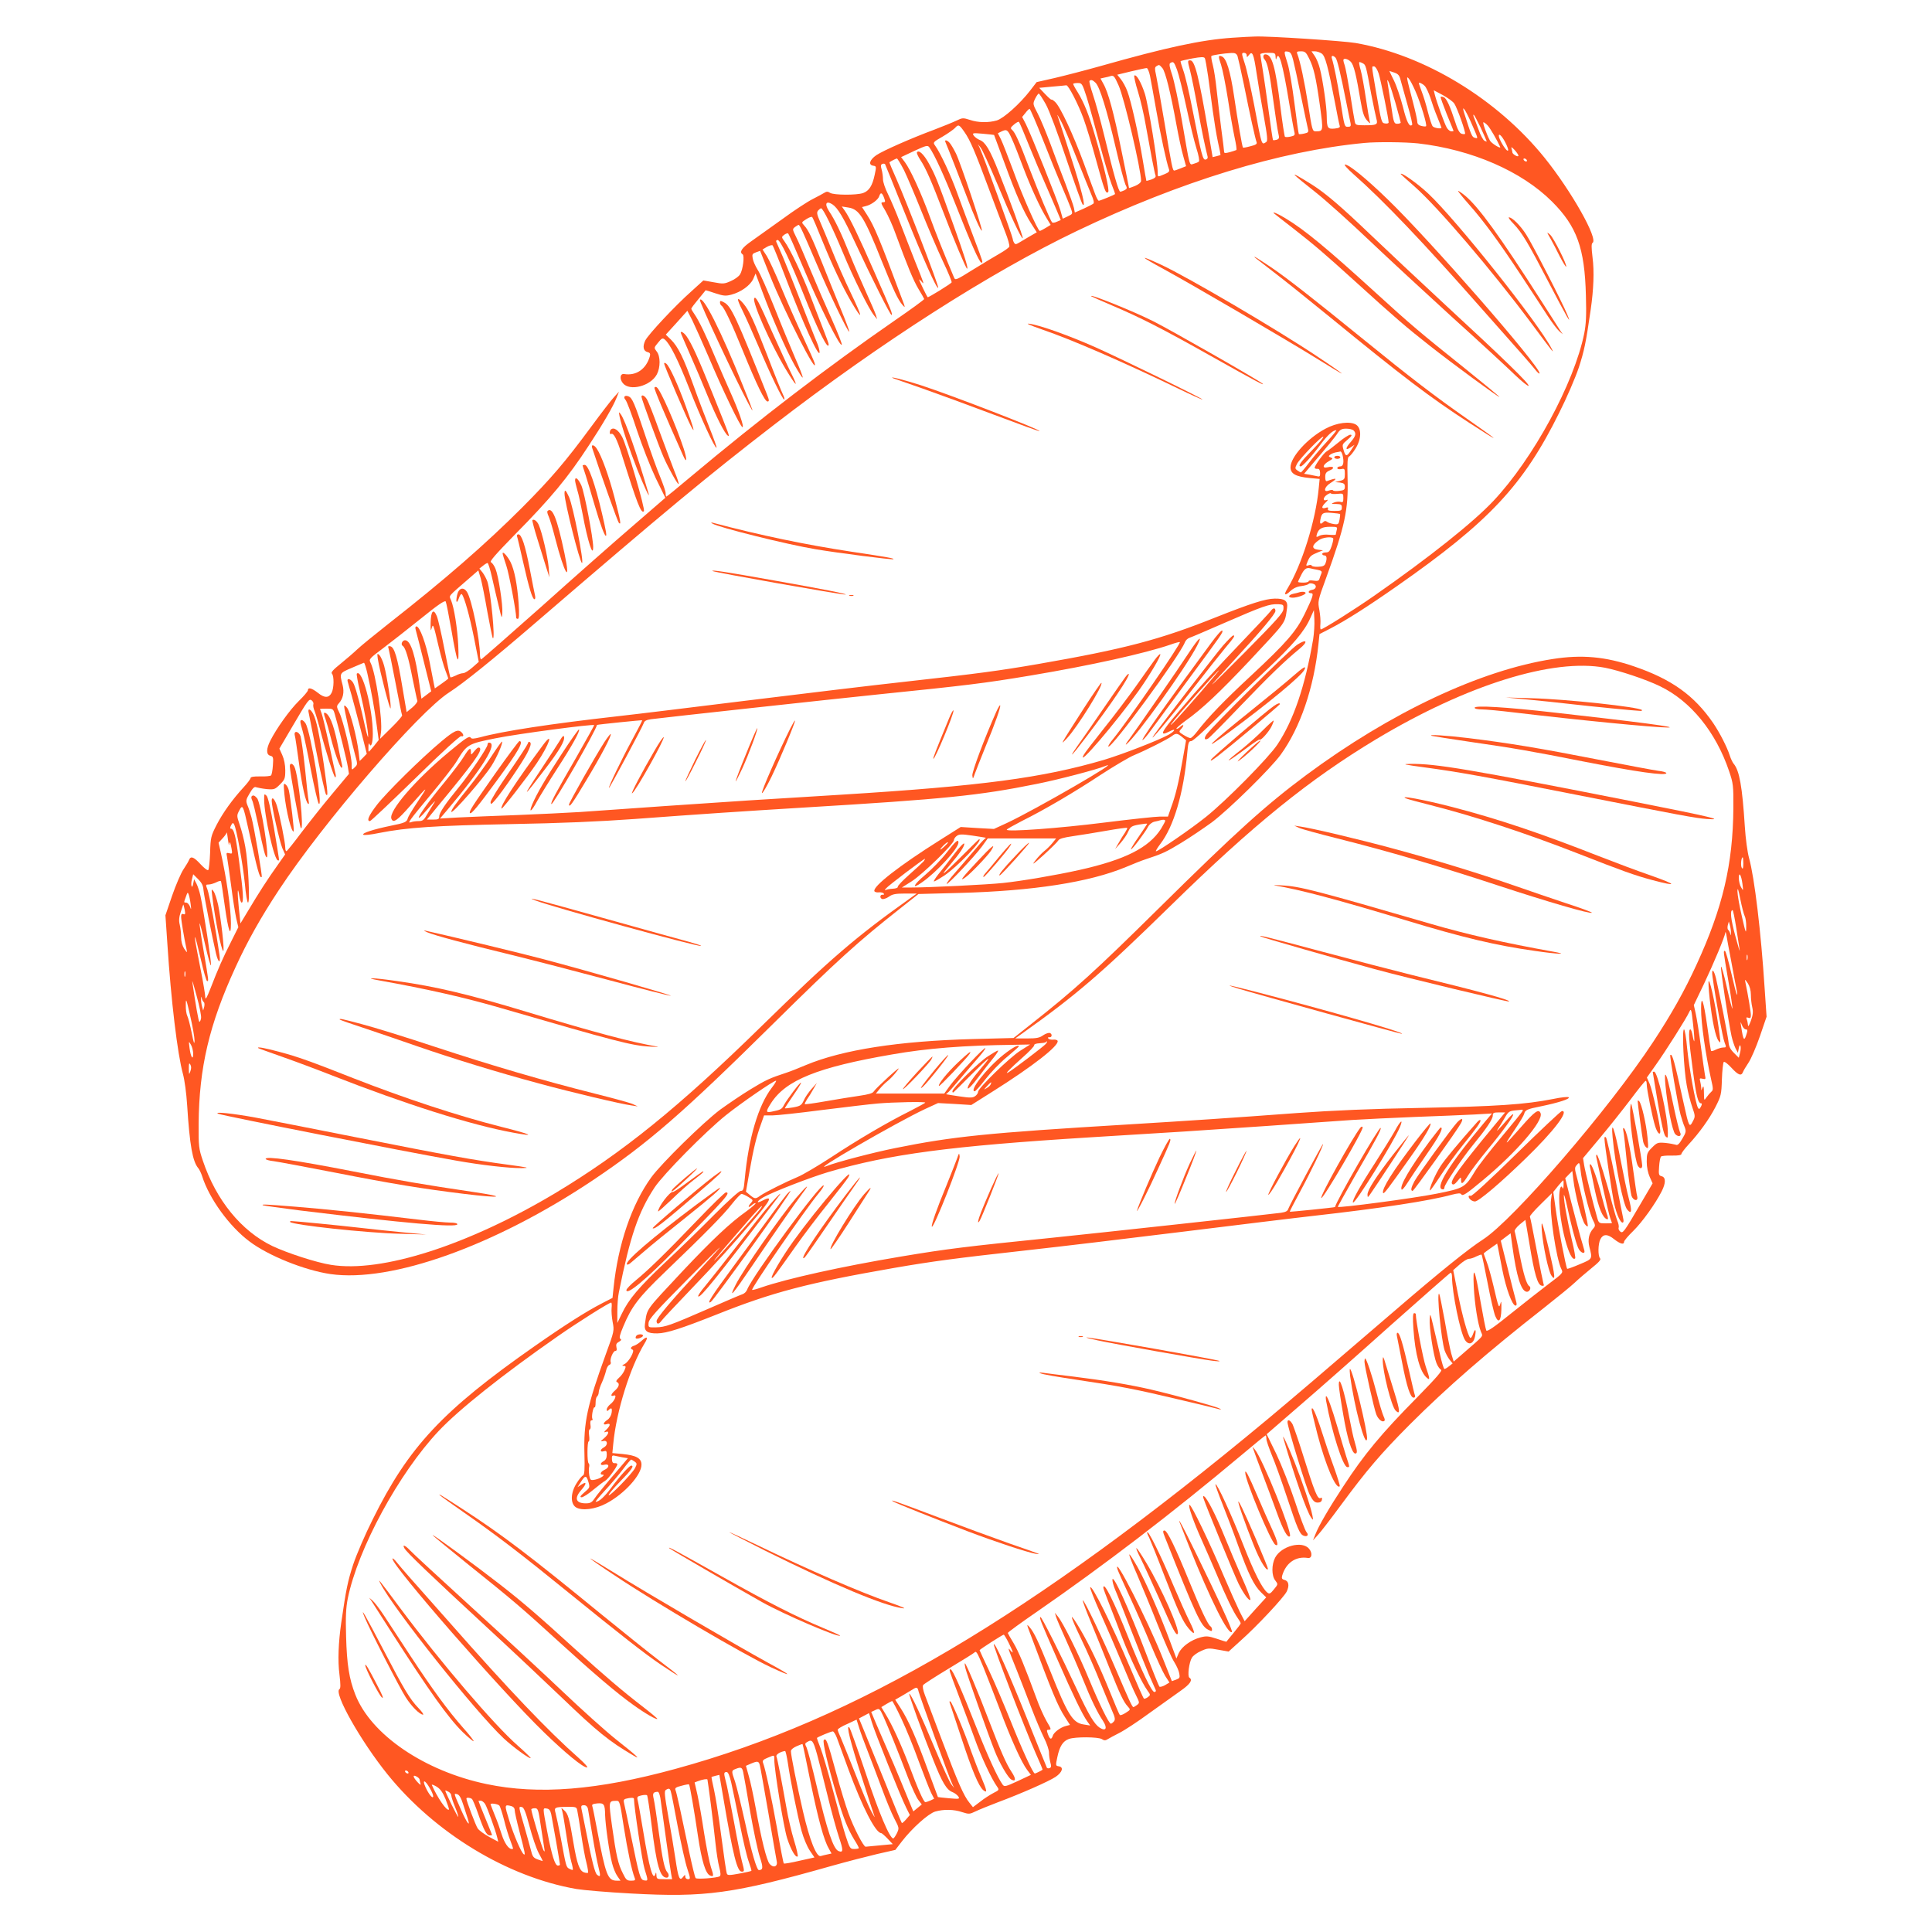 <?xml version="1.0" standalone="no"?>
<!DOCTYPE svg PUBLIC "-//W3C//DTD SVG 20010904//EN"
 "http://www.w3.org/TR/2001/REC-SVG-20010904/DTD/svg10.dtd">
<svg version="1.0" xmlns="http://www.w3.org/2000/svg"
 width="1280pt" height="1280pt" viewBox="0 0 1280 1280"
 preserveAspectRatio="xMidYMid meet">
<g transform="translate(0,1280) scale(0.1,-0.1)"
fill="#ff5722" stroke="none">
<path d="M8165 12550 c-206 -14 -437 -64 -875 -188 -96 -27 -231 -62 -299 -78
l-123 -28 -43 -56 c-68 -88 -175 -184 -221 -198 -56 -16 -124 -15 -179 4 -44
14 -49 14 -88 -5 -23 -11 -89 -38 -147 -60 -158 -59 -337 -138 -384 -169 -45
-31 -55 -65 -20 -70 20 -3 21 -5 9 -60 -15 -72 -37 -107 -77 -121 -43 -15
-193 -14 -218 1 -15 10 -24 10 -38 1 -9 -6 -45 -25 -78 -42 -34 -17 -124 -76
-200 -132 -77 -55 -169 -121 -206 -147 -63 -44 -82 -72 -58 -87 14 -9 2 -103
-17 -133 -8 -13 -35 -33 -61 -44 -42 -19 -51 -20 -114 -8 l-68 12 -76 -69
c-112 -99 -290 -290 -309 -329 -19 -40 -13 -70 16 -77 16 -4 19 -11 14 -29
-25 -84 -90 -129 -170 -116 -27 4 -32 -32 -8 -61 45 -55 184 -19 225 59 24 46
24 120 -1 151 -19 25 -19 25 9 59 24 30 30 32 44 21 35 -29 88 -135 161 -321
76 -195 173 -405 182 -396 3 2 -18 60 -45 128 -27 68 -76 195 -107 283 -66
184 -103 259 -150 305 l-34 33 72 79 71 79 33 -64 c17 -35 64 -140 104 -233
95 -225 215 -474 228 -474 13 0 -25 110 -82 236 -25 56 -69 157 -98 225 -59
143 -110 248 -139 289 -11 15 -20 31 -20 35 0 4 21 32 47 63 26 32 48 58 48
59 0 1 29 -8 64 -20 55 -18 69 -19 107 -9 64 17 124 61 144 103 l16 37 43
-116 c68 -183 158 -388 214 -489 29 -51 53 -89 55 -84 2 5 -21 64 -51 132 -29
68 -91 217 -136 331 -46 114 -95 227 -111 250 -15 24 -30 57 -33 75 -5 28 -3
32 21 41 l28 10 64 -161 c96 -241 323 -686 297 -582 -3 11 -39 92 -80 180 -41
88 -105 233 -142 323 -37 89 -80 182 -95 206 l-28 43 30 18 c16 9 33 13 37 9
4 -5 43 -101 86 -214 118 -309 224 -540 225 -493 0 12 -8 41 -18 65 -11 24
-56 140 -102 258 -46 118 -101 256 -122 305 -22 50 -42 96 -45 103 -3 6 1 12
9 12 18 0 84 -139 170 -355 98 -246 168 -386 168 -335 0 5 -18 54 -39 107 -21
54 -60 154 -86 223 -51 133 -131 301 -167 350 -21 29 -21 30 -3 44 11 8 23 12
26 10 4 -2 46 -97 94 -211 117 -277 254 -551 262 -526 2 6 -27 80 -65 165 -38
84 -102 232 -142 328 -40 96 -83 197 -97 223 -23 47 -24 49 -6 63 10 7 21 14
24 14 8 0 30 -49 116 -250 87 -204 212 -465 219 -457 3 2 -23 71 -57 153 -34
82 -88 216 -121 299 -69 172 -92 221 -120 251 -19 21 -19 21 14 42 18 12 36
18 39 14 4 -4 35 -77 69 -162 67 -164 128 -293 190 -400 78 -133 78 -110 0 52
-44 91 -102 224 -130 295 -29 70 -63 154 -77 185 -21 47 -23 61 -13 73 7 8 16
15 20 15 13 0 75 -127 145 -295 69 -167 171 -372 206 -415 l20 -25 -7 25 c-4
14 -33 82 -65 152 -32 71 -82 185 -110 255 -57 142 -98 227 -137 285 -31 48
-19 71 23 44 35 -23 73 -87 147 -246 113 -243 239 -493 245 -487 7 8 2 21
-115 287 -102 233 -163 359 -195 404 l-20 28 44 -7 c72 -11 105 -64 219 -350
81 -201 108 -259 139 -295 20 -23 20 -20 -5 45 -145 388 -181 476 -230 552
l-33 51 27 7 c36 9 80 42 87 65 9 28 19 25 32 -10 10 -27 9 -30 -7 -30 -16 0
-14 -7 15 -55 18 -31 50 -101 70 -158 76 -207 116 -305 151 -363 20 -32 36
-62 37 -65 1 -4 -87 -68 -196 -143 -441 -305 -891 -649 -1355 -1038 -83 -70
-154 -128 -157 -128 -3 0 -5 10 -5 23 0 12 -17 60 -36 107 -20 47 -65 172
-100 278 -70 211 -85 246 -110 256 -25 10 -37 -4 -20 -23 9 -10 43 -100 76
-202 34 -102 89 -242 124 -316 l64 -131 -216 -187 c-120 -103 -392 -343 -605
-534 -214 -190 -393 -347 -398 -349 -5 -2 -9 11 -9 28 0 102 -55 371 -86 418
-24 37 -56 26 -66 -22 -10 -49 -2 -60 13 -17 6 18 15 29 19 24 16 -18 51 -142
81 -291 l31 -157 -42 -37 c-24 -21 -51 -38 -62 -38 -10 0 -33 -7 -49 -16 -17
-8 -33 -14 -35 -11 -3 2 -20 87 -40 188 -19 100 -42 198 -50 217 -22 53 -39
35 -41 -44 -1 -48 1 -60 6 -39 10 37 12 32 46 -114 15 -63 35 -136 46 -163 10
-27 19 -51 19 -53 0 -2 -20 -18 -45 -35 l-44 -31 -5 23 c-3 13 -16 80 -29 149
-25 127 -66 239 -88 239 -7 0 -9 -8 -5 -22 6 -21 33 -126 85 -336 l18 -72 -33
-25 -32 -24 -12 87 c-27 196 -57 294 -93 300 -20 4 -35 -27 -19 -37 18 -11 39
-79 66 -220 15 -71 28 -136 31 -143 3 -7 -12 -27 -33 -45 l-38 -31 -28 165
c-32 195 -53 266 -80 271 -14 3 -17 0 -12 -13 3 -10 24 -112 46 -227 22 -115
41 -212 44 -217 3 -4 -29 -41 -71 -82 l-75 -74 6 42 c12 82 -35 397 -69 462
-12 24 -9 27 84 97 53 40 166 129 251 197 111 90 157 121 163 112 4 -8 21 -94
38 -191 37 -219 52 -251 45 -99 -6 114 -27 249 -48 299 -13 33 -26 17 120 144
l61 53 16 -53 c8 -29 28 -129 44 -222 17 -92 33 -171 36 -174 18 -18 -13 303
-36 375 -6 17 -20 44 -31 59 l-22 27 23 18 c13 11 27 19 31 19 5 0 18 -44 30
-97 12 -54 32 -138 44 -188 20 -85 21 -88 24 -46 4 54 -25 243 -45 292 -8 21
-22 40 -30 44 -12 4 29 51 158 183 238 241 351 377 491 592 91 138 162 260
183 315 l16 40 -33 -36 c-18 -19 -87 -109 -154 -200 -169 -229 -263 -339 -453
-530 -247 -247 -515 -480 -889 -773 -90 -71 -182 -146 -205 -168 -23 -22 -73
-65 -110 -95 -50 -40 -66 -58 -58 -66 15 -15 14 -96 -2 -127 -18 -35 -47 -36
-91 0 -41 32 -66 38 -66 17 0 -7 -27 -39 -61 -72 -60 -59 -147 -181 -188 -262
-28 -55 -28 -93 0 -100 19 -5 21 -11 17 -64 -2 -32 -8 -62 -12 -66 -4 -5 -37
-8 -72 -7 -43 1 -64 -3 -64 -11 0 -6 -21 -34 -46 -61 -72 -78 -138 -169 -180
-251 -36 -71 -39 -81 -42 -182 -2 -58 -8 -110 -12 -115 -5 -5 -27 12 -51 38
-44 48 -65 57 -76 30 -3 -9 -20 -38 -37 -63 -17 -25 -51 -104 -76 -176 l-44
-129 13 -191 c24 -372 67 -730 103 -860 11 -40 23 -129 28 -208 17 -267 36
-372 74 -417 7 -8 19 -33 26 -55 47 -147 180 -331 313 -430 124 -94 365 -191
536 -216 404 -58 1089 187 1741 623 365 245 591 441 1195 1038 419 414 559
541 845 766 l115 91 270 7 c490 13 863 71 1105 172 47 20 105 43 130 51 110
36 136 48 236 109 58 35 149 97 203 136 113 85 388 355 456 448 129 178 220
442 250 732 l7 67 70 36 c103 53 245 143 445 283 611 427 836 668 1073 1147
50 99 108 234 130 300 36 111 47 163 79 385 19 132 24 253 12 344 -8 66 -8 92
0 97 40 24 -140 343 -318 564 -314 389 -793 680 -1251 760 -82 14 -580 47
-667 43 -22 0 -89 -4 -150 -8z m402 -145 c7 -27 31 -135 52 -240 22 -104 42
-202 46 -217 6 -23 3 -27 -25 -33 -17 -4 -33 -5 -35 -3 -2 2 -15 94 -29 204
-14 110 -34 229 -46 265 -25 80 -25 81 2 77 17 -2 25 -14 35 -53z m106 8 c31
-62 45 -122 72 -314 23 -170 23 -169 -29 -169 -21 0 -23 9 -49 175 -25 158
-53 289 -72 338 -6 14 -2 17 24 17 27 0 34 -6 54 -47z m84 32 c23 -16 42 -87
88 -327 14 -76 28 -144 31 -152 4 -10 -6 -15 -35 -18 -45 -4 -50 4 -51 82 0
60 -26 240 -45 314 -8 32 -24 71 -36 87 l-20 29 23 0 c13 0 33 -7 45 -15z
m-558 -17 c4 -13 23 -95 41 -183 42 -210 77 -366 85 -386 5 -13 -4 -19 -41
-28 -25 -7 -48 -11 -49 -9 -5 5 -34 171 -59 341 -25 168 -51 252 -81 263 -24
10 -25 3 -5 -56 10 -30 30 -131 45 -225 14 -93 34 -207 44 -253 10 -45 16 -84
12 -86 -3 -2 -23 -8 -43 -14 -30 -8 -38 -8 -38 3 0 7 -9 80 -20 161 -10 82
-24 196 -30 254 -6 58 -17 130 -25 160 -8 30 -12 56 -9 59 6 6 85 18 132 20
25 1 34 -4 41 -21z m61 5 c0 -15 2 -14 15 3 22 29 31 8 50 -120 9 -61 30 -187
47 -280 25 -140 28 -170 17 -177 -32 -20 -28 -31 -79 241 -23 118 -51 245 -64
282 -21 64 -21 68 -4 68 10 0 18 -7 18 -17z m191 -10 c1 -17 3 -21 6 -10 15
57 41 -34 82 -283 16 -96 32 -187 36 -202 6 -23 3 -27 -25 -33 -17 -4 -34 -4
-37 -1 -3 3 -17 92 -30 198 -33 269 -56 348 -100 348 -15 0 -18 -21 -4 -35 18
-21 32 -85 56 -264 14 -102 29 -203 34 -223 8 -33 6 -38 -11 -44 -11 -3 -21
-4 -24 -2 -2 2 -15 89 -29 194 -14 104 -32 228 -40 277 -8 48 -15 92 -15 97 0
6 23 10 50 10 48 0 50 -1 51 -27z m-447 -128 c8 -61 22 -164 31 -230 9 -66 24
-158 34 -205 11 -47 18 -86 17 -87 0 -1 -13 -4 -27 -8 l-25 -6 -28 163 c-63
371 -90 478 -120 478 -19 0 -19 -1 -1 -70 8 -30 31 -142 50 -248 30 -165 47
-243 66 -321 2 -8 -3 -16 -13 -18 -19 -5 -27 25 -89 339 -21 108 -48 222 -60
253 -11 31 -19 58 -17 60 2 2 37 10 78 18 55 10 77 11 82 2 4 -6 13 -60 22
-120z m844 123 c11 -11 32 -97 73 -303 12 -60 24 -120 27 -132 3 -18 0 -23
-17 -23 -24 0 -23 -3 -51 175 -19 117 -41 230 -56 278 -6 19 6 23 24 5z m101
-27 c20 -20 36 -85 66 -264 13 -76 23 -104 42 -125 20 -22 24 -23 18 -7 -3 11
-15 81 -26 155 -11 74 -26 157 -34 185 -8 27 -12 51 -10 53 2 2 12 -1 23 -7
21 -11 21 -11 57 -206 14 -71 29 -144 34 -162 11 -39 3 -43 -80 -43 -53 0 -59
2 -63 23 -3 12 -17 96 -31 186 -15 90 -31 175 -36 188 -5 13 -9 29 -9 34 0 16
29 10 49 -10z m-1151 -53 c11 -29 39 -141 62 -248 23 -107 53 -230 67 -274 14
-43 21 -82 16 -86 -4 -5 -20 -11 -34 -15 -31 -8 -23 -35 -79 288 -22 125 -51
260 -64 300 -18 52 -21 74 -13 79 21 13 25 9 45 -44z m-97 11 c20 -23 55 -165
93 -374 14 -77 34 -171 45 -208 l19 -68 -35 -14 c-20 -8 -39 -15 -43 -15 -11
0 -16 21 -65 318 -25 147 -50 289 -56 316 -9 39 -9 50 2 57 19 12 19 12 40
-12z m1433 -36 c14 -44 66 -299 66 -324 0 -6 -10 -9 -22 -7 -26 3 -25 3 -63
219 -29 173 -29 159 -11 159 8 0 21 -20 30 -47z m-1515 -15 c6 -29 24 -131 41
-226 28 -163 70 -355 85 -394 5 -13 -2 -21 -30 -32 -48 -20 -45 -21 -45 14 0
67 -62 446 -85 519 -25 77 -57 132 -70 120 -3 -4 7 -51 24 -105 17 -55 40
-153 51 -219 32 -178 59 -322 66 -338 3 -10 -5 -18 -27 -26 -18 -6 -33 -10
-34 -9 -1 2 -12 64 -24 138 -28 170 -77 390 -102 455 -10 28 -30 64 -43 80
l-24 30 91 22 c51 12 97 22 104 22 6 1 16 -23 22 -51z m1619 21 c26 -9 34 -19
42 -52 6 -23 27 -97 46 -165 20 -68 33 -126 30 -129 -18 -18 -36 17 -61 118
-16 62 -43 142 -60 176 -17 35 -31 63 -30 63 1 0 16 -5 33 -11z m-1827 -85
c37 -81 149 -559 149 -632 0 -10 -16 -24 -40 -34 -22 -9 -40 -15 -40 -13 0 1
-22 113 -50 247 -51 252 -88 389 -121 445 l-18 33 27 6 c15 3 32 7 37 9 23 8
28 2 56 -61z m1967 -39 c35 -80 78 -223 70 -231 -3 -3 -17 -2 -32 2 -17 4 -26
13 -26 27 0 11 -13 70 -29 131 -44 169 -45 174 -28 156 8 -8 28 -46 45 -85z
m-2119 56 c27 -27 74 -178 132 -426 28 -121 58 -232 65 -247 13 -25 12 -28 -5
-38 -11 -5 -24 -10 -29 -10 -11 0 -44 115 -106 371 -25 103 -59 225 -75 272
-16 47 -26 88 -23 91 10 10 22 6 41 -13z m1986 -132 c19 -68 35 -127 35 -131
0 -4 -10 -8 -23 -8 -21 0 -24 7 -40 118 -10 64 -20 131 -23 147 -11 63 16 -4
51 -126z m-2046 39 c16 -51 54 -189 85 -306 31 -117 68 -241 81 -274 14 -34
24 -63 22 -64 -5 -6 -99 -44 -107 -44 -5 0 -15 19 -24 43 -9 23 -43 116 -76
207 -71 192 -157 376 -190 405 -12 11 -23 18 -24 15 -1 -3 -20 14 -42 37 l-39
41 85 8 c47 4 90 8 95 9 14 0 79 -125 114 -222 17 -46 54 -167 82 -270 56
-205 65 -231 81 -215 10 10 -24 158 -88 376 -40 137 -72 216 -114 285 -17 26
-30 51 -30 55 0 3 13 6 30 6 28 0 30 -3 59 -92z m2240 73 c10 -10 26 -45 37
-77 10 -33 30 -90 46 -128 15 -38 28 -70 28 -72 0 -10 -49 -2 -58 9 -6 6 -20
50 -32 96 -11 46 -30 107 -41 135 -10 28 -19 52 -19 54 0 9 23 -1 39 -17z
m196 -117 c20 -30 78 -194 71 -201 -2 -3 -13 -2 -23 1 -13 4 -27 29 -42 78
-34 105 -58 158 -76 164 -9 4 -18 5 -20 2 -3 -2 16 -53 40 -114 25 -60 45
-110 45 -111 0 -2 -7 -3 -15 -3 -8 0 -21 10 -29 23 -14 22 -67 168 -80 220
l-7 29 60 -32 c33 -18 67 -43 76 -56z m-2706 -5 c23 -42 78 -189 136 -363 54
-160 102 -295 108 -301 23 -23 -6 93 -81 325 -43 135 -82 254 -86 265 -4 11 6
-5 22 -35 17 -30 64 -143 106 -250 42 -107 87 -216 98 -243 13 -29 18 -51 12
-56 -5 -4 -35 -20 -66 -34 l-57 -25 -6 31 c-4 18 -29 88 -55 157 -27 69 -72
188 -100 265 -29 77 -67 169 -85 203 -33 63 -33 64 -17 98 9 18 20 34 24 34 4
0 25 -32 47 -71z m-19 -236 c45 -115 102 -255 127 -313 25 -58 51 -121 58
-141 13 -36 13 -36 -20 -52 l-34 -16 -16 57 c-19 65 -194 502 -229 571 l-24
46 22 27 c11 15 24 27 27 27 4 1 44 -92 89 -206z m2833 123 c53 -121 52 -115
28 -109 -19 5 -23 15 -71 166 -18 57 7 24 43 -57z m67 -42 c22 -48 40 -89 40
-91 0 -2 -7 0 -16 5 -8 5 -26 37 -38 73 -13 35 -27 72 -31 82 -4 9 -5 17 -2
17 4 0 24 -39 47 -86z m-2992 -119 c33 -82 82 -197 108 -255 25 -58 59 -135
74 -171 l28 -67 -26 -11 c-14 -7 -28 -8 -32 -4 -12 14 -88 196 -151 360 -67
178 -94 236 -114 253 -12 10 -10 16 13 35 15 13 30 21 33 17 4 -4 34 -74 67
-157z m3039 133 c17 -19 62 -97 82 -141 7 -17 -59 24 -68 42 -22 40 -50 121
-43 121 5 0 18 -10 29 -22z m-3467 -43 c38 -55 67 -122 163 -380 41 -110 89
-237 107 -283 18 -45 30 -88 27 -96 -3 -7 -32 -28 -64 -46 -32 -18 -111 -66
-176 -106 -114 -71 -118 -73 -127 -51 -69 165 -118 287 -160 402 -58 159 -129
313 -165 361 l-25 33 87 41 c80 37 89 39 100 24 34 -47 100 -192 178 -389 95
-242 154 -375 167 -375 12 0 13 -3 -51 167 -33 87 -81 217 -107 288 -43 121
-113 271 -149 321 -15 20 -13 23 50 59 36 21 72 47 82 57 23 26 28 23 63 -27z
m313 -43 c15 -32 49 -118 76 -191 54 -141 113 -269 156 -338 l26 -43 -33 -20
c-18 -11 -36 -20 -39 -20 -13 0 -120 243 -177 402 -34 91 -70 184 -81 206
l-20 39 22 11 c37 18 43 14 70 -46z m-117 24 c0 0 31 -84 69 -186 77 -211 126
-322 178 -403 l36 -56 -47 -27 c-26 -15 -58 -34 -71 -42 -20 -12 -25 -12 -32
-1 -5 8 -9 19 -9 25 0 14 -197 558 -217 599 l-14 30 18 -23 c11 -13 59 -119
108 -235 92 -221 163 -372 171 -365 4 5 -86 255 -161 443 -57 144 -87 194
-125 208 -15 6 -32 19 -39 29 -11 17 -7 18 61 12 40 -4 73 -7 74 -8z m3395
-66 c12 -28 15 -40 6 -38 -14 5 -57 77 -57 98 0 23 29 -11 51 -60z m-586 10
c356 -41 686 -184 888 -386 164 -164 216 -307 224 -621 4 -133 1 -190 -11
-252 -67 -330 -338 -830 -603 -1111 -133 -141 -421 -371 -790 -628 -126 -88
-338 -222 -352 -222 -4 0 -5 16 -3 36 2 19 -1 61 -7 93 -11 57 -11 59 45 212
124 342 148 452 142 661 -3 105 0 139 9 143 7 2 27 26 43 52 40 63 42 134 5
159 -39 25 -129 14 -203 -26 -119 -63 -232 -188 -232 -256 0 -43 35 -62 127
-71 l66 -6 -6 -61 c-20 -215 -112 -508 -207 -665 -27 -43 -18 -52 19 -17 19
18 44 30 72 33 24 3 46 10 49 14 3 5 16 6 28 2 29 -7 25 -37 -6 -41 -25 -4
-30 -22 -6 -22 20 0 14 -21 -41 -135 -57 -118 -120 -191 -356 -411 -183 -170
-282 -273 -358 -371 -18 -24 -38 -43 -44 -43 -7 0 -27 9 -46 21 -31 19 -32 21
-17 38 23 25 20 38 -4 16 -11 -10 -23 -16 -26 -13 -2 3 25 27 62 54 107 76
225 187 421 395 253 271 234 244 250 350 7 48 -14 64 -82 63 -63 -1 -158 -32
-393 -125 -370 -148 -604 -209 -1172 -308 -260 -45 -412 -65 -870 -116 -228
-25 -701 -82 -1050 -125 -349 -43 -738 -91 -865 -105 -444 -50 -766 -99 -915
-140 -40 -10 -56 -11 -61 -3 -9 15 -32 0 -146 -95 -222 -185 -399 -391 -380
-441 12 -32 38 -14 128 89 121 137 123 138 34 5 -27 -41 -51 -82 -53 -90 -6
-26 -18 -32 -114 -51 -116 -24 -192 -49 -181 -59 4 -5 51 0 103 11 187 37 375
49 870 59 336 6 590 17 825 34 443 33 715 51 1125 76 929 56 1156 79 1537 156
146 29 397 95 456 119 129 53 -467 -291 -651 -377 l-87 -40 -110 6 -110 7
-141 -89 c-267 -168 -442 -305 -431 -336 2 -6 16 -10 30 -8 14 1 28 -2 32 -8
4 -6 1 -9 -6 -8 -18 4 -23 -21 -5 -28 8 -3 29 4 45 15 23 17 44 21 107 21 l78
0 -45 -32 c-361 -257 -525 -398 -981 -844 -551 -540 -924 -841 -1368 -1108
-579 -346 -1152 -530 -1487 -476 -96 15 -290 78 -389 125 -205 99 -372 303
-460 565 -27 80 -29 94 -28 245 3 370 70 658 244 1036 78 171 169 333 288 513
292 444 926 1179 1127 1308 96 62 284 213 580 468 859 739 1134 967 1575 1307
710 547 1431 1008 2005 1283 686 328 1346 530 1905 583 81 8 271 6 355 -3z
m665 -81 c0 -6 -8 -6 -20 1 -11 6 -20 15 -20 20 0 4 -3 17 -6 27 -4 12 2 9 20
-10 14 -15 26 -33 26 -38z m-4071 -96 c21 -43 73 -166 116 -273 43 -107 106
-255 141 -329 35 -73 61 -137 59 -142 -8 -11 -155 -102 -159 -98 -7 8 -56 109
-56 116 0 4 7 -2 16 -13 20 -24 18 -18 -44 136 -27 69 -71 181 -97 250 -26 69
-63 155 -81 192 -19 37 -34 82 -34 100 0 18 -4 47 -9 65 -7 24 -6 33 5 37 7 3
15 2 18 -2 2 -4 59 -144 126 -312 129 -321 216 -517 226 -507 7 7 -208 565
-277 721 -27 60 -48 110 -46 111 10 8 43 24 49 25 4 0 25 -35 47 -77z m4126
67 c3 -5 2 -10 -4 -10 -5 0 -13 5 -16 10 -3 6 -2 10 4 10 5 0 13 -4 16 -10z
m-1147 -1792 c19 -19 14 -38 -18 -75 -37 -42 -39 -61 -3 -38 l27 18 -22 -34
c-29 -46 -37 -46 -50 -2 -11 37 -11 39 26 70 28 24 32 32 19 33 -10 0 -45 -22
-78 -50 -33 -27 -68 -54 -79 -60 -19 -10 -80 -94 -80 -109 0 -5 8 -8 18 -7 12
1 17 -7 18 -27 1 -21 -3 -26 -15 -23 -9 2 -33 7 -54 11 l-37 6 44 52 c105 122
164 194 180 220 15 21 26 27 55 27 20 0 42 -5 49 -12z m-175 -72 c-38 -41 -92
-104 -119 -140 -27 -36 -52 -65 -55 -66 -3 0 -13 6 -23 13 -17 12 -17 16 -3
44 20 37 166 188 174 179 4 -3 -30 -44 -75 -90 -75 -76 -96 -106 -74 -106 12
0 74 68 131 145 47 63 81 94 104 95 5 0 -22 -33 -60 -74z m101 -88 c12 -48 7
-78 -14 -78 -11 0 -20 -5 -20 -11 0 -7 10 -9 25 -7 23 5 25 2 25 -32 0 -34 -3
-38 -32 -46 l-33 -8 33 -3 c26 -4 32 -9 32 -28 0 -19 -6 -24 -37 -27 -21 -3
-39 -1 -41 3 -2 4 -14 4 -28 -1 -39 -15 -31 24 11 50 51 32 42 37 -22 13 -9
-4 -13 5 -13 26 0 26 6 34 31 45 36 15 24 30 -16 20 -37 -9 -32 17 8 40 28 16
30 19 14 25 -16 6 -16 9 -5 18 7 6 24 13 38 16 14 2 28 5 31 6 4 0 9 -9 13
-21z m-34 -260 c39 4 40 3 40 -28 0 -26 -3 -30 -19 -25 -10 3 -29 1 -42 -4
-22 -9 -21 -10 14 -10 32 -1 37 -4 37 -23 0 -21 -5 -23 -49 -23 -37 0 -47 3
-43 14 4 10 -1 12 -16 6 -29 -8 -28 8 1 36 17 17 18 21 5 16 -26 -9 -23 18 5
36 12 8 23 12 25 8 1 -4 20 -5 42 -3z m18 -133 c2 -2 0 -18 -3 -37 -6 -32 -9
-34 -38 -30 -18 3 -38 9 -45 15 -9 7 -16 7 -24 -1 -19 -19 -26 -14 -20 16 8
44 18 49 75 44 28 -2 53 -6 55 -7z m-22 -107 c-3 -13 -6 -26 -6 -29 0 -4 -20
-4 -44 -2 -24 3 -53 0 -65 -7 -21 -11 -22 -10 -16 12 11 35 34 48 88 48 46 0
49 -1 43 -22z m-24 -54 c4 -3 -1 -25 -9 -50 -12 -36 -19 -44 -39 -44 -13 0
-24 -4 -24 -10 0 -5 7 -10 15 -10 16 0 18 -23 6 -54 -6 -15 -18 -20 -49 -21
-23 -1 -42 3 -42 8 0 4 -9 6 -20 2 -19 -6 -19 -5 -6 27 15 34 22 40 71 60 l30
12 -32 4 c-46 5 -43 31 7 65 24 16 80 23 92 11z m-104 -209 c26 -5 32 -11 27
-23 -4 -10 -10 -25 -13 -36 -4 -14 -12 -17 -38 -13 -19 3 -34 2 -34 -4 0 -5
-16 -9 -35 -9 -19 0 -35 2 -35 5 0 3 9 23 20 44 20 41 35 52 60 46 8 -2 30 -7
48 -10z m-225 -260 c-1 -25 -45 -74 -259 -290 -264 -265 -272 -271 -78 -60
191 207 284 318 284 337 0 23 -15 23 -32 -1 -7 -10 -92 -101 -189 -202 -179
-187 -280 -298 -425 -469 -114 -134 -126 -162 -54 -125 44 23 36 2 -8 -23 -67
-37 -304 -129 -427 -166 -409 -120 -808 -173 -1740 -231 -576 -35 -685 -42
-1165 -75 -234 -17 -490 -34 -570 -40 -80 -5 -266 -14 -415 -20 -148 -5 -324
-13 -390 -16 l-120 -7 46 54 c237 281 341 449 278 449 -5 0 -9 -6 -9 -14 0
-18 -115 -190 -188 -279 -91 -111 -132 -172 -132 -196 0 -18 -6 -21 -41 -21
l-41 0 68 83 c238 287 301 374 283 391 -7 8 -18 2 -35 -19 -23 -28 -24 -29
-24 -7 0 34 -12 26 -47 -31 -17 -29 -76 -106 -130 -172 -101 -122 -176 -226
-168 -233 2 -2 17 11 33 29 64 74 85 95 68 69 -9 -14 -29 -46 -44 -72 -23 -41
-31 -48 -59 -48 -17 0 -39 -3 -49 -7 -29 -11 -14 9 129 181 76 91 154 191 173
223 67 111 73 115 259 152 150 30 642 95 652 87 1 -1 -52 -96 -118 -212 -136
-235 -173 -304 -166 -311 10 -10 296 487 302 524 1 3 298 33 300 31 1 -2 -30
-62 -69 -134 -67 -123 -159 -314 -151 -314 5 0 221 403 229 427 5 17 17 23 49
28 83 11 1219 135 1512 165 578 59 695 73 1006 125 394 66 754 146 923 204 33
12 61 19 63 17 9 -9 -348 -527 -440 -639 -22 -26 -37 -50 -34 -53 18 -19 472
600 507 690 5 14 19 27 32 31 13 4 113 47 223 95 269 117 304 129 365 127 32
-2 35 -4 33 -32z m197 -200 c-54 -313 -129 -535 -237 -698 -57 -86 -337 -370
-473 -479 -97 -78 -315 -228 -331 -228 -5 0 8 21 28 48 90 117 154 335 179
605 6 66 9 77 26 77 11 0 83 65 176 158 86 87 232 229 324 315 174 164 252
256 290 344 l23 51 3 -61 c2 -34 -2 -93 -8 -132z m-6266 -227 c28 -125 46
-229 61 -337 l14 -104 -31 -39 c-17 -21 -33 -38 -35 -38 -2 0 -3 15 -2 33 0
17 3 26 6 19 11 -29 23 4 23 66 0 169 -71 434 -106 399 -3 -3 6 -56 21 -117
31 -131 55 -265 54 -300 0 -14 -9 16 -20 65 -27 126 -57 241 -74 281 -14 35
-51 49 -41 17 2 -10 14 -49 25 -88 11 -38 38 -142 61 -230 l40 -159 -23 -24
-24 -24 -7 59 c-11 95 -55 266 -76 293 -11 15 -20 19 -20 11 0 -18 47 -228 71
-316 19 -69 19 -70 -1 -89 -20 -20 -20 -20 -20 19 0 56 -56 290 -81 342 -20
40 -20 45 -5 62 29 32 38 74 26 122 -21 80 -22 79 60 114 41 18 78 33 81 34 4
1 14 -32 23 -71z m5524 -120 c-123 -142 -223 -251 -197 -213 32 46 307 355
316 355 2 0 -52 -64 -119 -142z m-5882 -84 c-3 -8 1 -28 9 -47 7 -18 23 -71
35 -117 32 -128 92 -320 101 -320 4 0 5 8 3 18 -2 9 -22 98 -43 197 -22 99
-44 193 -50 208 -6 16 -11 29 -11 30 0 1 20 2 44 2 42 0 44 -1 55 -40 26 -90
80 -307 86 -348 l7 -44 -112 -134 c-62 -74 -153 -189 -204 -256 -50 -67 -94
-122 -98 -122 -5 -1 -8 10 -8 23 0 34 -38 222 -56 279 -15 46 -34 63 -34 31 0
-38 53 -272 70 -312 l19 -43 -50 -71 c-63 -88 -127 -187 -194 -300 l-52 -86
-11 106 c-11 107 -8 151 4 73 4 -22 10 -41 15 -41 15 0 10 75 -16 267 -23 177
-35 223 -56 223 -6 0 -5 8 2 22 10 18 13 19 20 6 16 -28 58 -263 71 -390 6
-71 16 -128 21 -128 15 0 1 270 -18 370 -8 47 -25 112 -37 146 -20 58 -20 62
-3 94 22 43 26 36 59 -115 63 -288 77 -338 90 -325 5 6 -50 328 -68 395 -8 28
-19 64 -27 81 -11 29 -10 36 15 78 21 36 32 46 44 40 10 -3 41 -9 69 -12 50
-4 55 -2 88 31 32 32 35 40 35 94 0 36 -8 74 -20 101 l-19 42 81 138 c109 186
116 196 134 181 8 -7 13 -18 10 -25z m5756 -217 l26 -22 -23 -130 c-26 -150
-47 -237 -77 -317 l-20 -58 -52 0 c-29 0 -196 -18 -372 -40 -293 -37 -644 -63
-644 -47 0 4 45 29 99 57 151 75 345 189 524 307 89 58 189 117 221 130 75 31
225 106 251 127 26 20 35 19 67 -7z m-112 -555 c0 -4 -13 -28 -28 -53 -80
-125 -237 -205 -542 -273 -152 -34 -381 -73 -505 -86 -103 -11 -489 -30 -605
-30 l-65 0 65 41 c71 45 280 248 280 273 0 8 9 21 19 28 17 12 34 12 103 2 46
-7 85 -13 88 -14 3 0 0 -4 -6 -8 -7 -4 -40 -41 -75 -83 -35 -42 -91 -106 -123
-143 -32 -36 -57 -69 -54 -72 7 -7 184 181 233 247 l39 54 227 0 226 0 -26
-32 c-14 -17 -38 -41 -53 -52 -15 -12 -42 -40 -60 -64 -25 -32 -12 -23 56 38
48 44 92 87 97 96 6 12 34 20 96 29 49 7 148 23 222 36 74 13 137 22 139 19 2
-2 -5 -16 -15 -32 -11 -15 -30 -46 -42 -68 l-23 -40 36 40 c19 22 43 56 51 76
15 32 22 37 71 46 30 5 54 8 54 5 0 -2 -25 -40 -55 -84 -31 -44 -54 -82 -52
-85 6 -5 93 111 113 149 8 16 26 30 42 34 15 3 32 7 37 9 19 6 35 5 35 -3z
m-6202 -158 c3 27 8 18 16 -26 6 -34 5 -36 -15 -31 -19 5 -21 3 -15 -23 3 -16
15 -101 27 -189 11 -88 27 -186 34 -219 l14 -59 -48 -96 c-54 -106 -88 -184
-137 -311 -24 -61 -33 -77 -34 -57 0 16 -13 94 -29 175 -38 195 -44 228 -38
222 3 -3 20 -69 38 -148 18 -78 36 -142 41 -142 11 0 12 -6 -22 194 -17 98
-29 183 -28 188 2 6 19 -59 38 -144 19 -84 36 -144 38 -132 3 20 -48 357 -70
459 -6 28 -18 64 -26 80 l-16 30 -6 -30 c-4 -19 -8 -25 -11 -15 -3 8 -2 29 3
46 l8 32 33 -33 c24 -24 33 -43 35 -71 3 -35 56 -305 83 -421 15 -63 32 -71
23 -10 -21 151 -68 407 -80 435 -12 30 -12 32 9 32 12 0 34 7 49 14 15 8 29
12 32 8 2 -4 14 -80 26 -169 23 -163 40 -210 40 -110 0 96 -29 299 -67 468
l-15 66 26 28 c14 15 27 33 28 39 1 6 4 -14 8 -44 4 -30 7 -46 8 -36z m4762
13 c0 -2 -11 -14 -25 -27 -14 -13 -25 -21 -25 -17 0 3 10 15 22 27 21 19 28
24 28 17z m-161 -124 c-8 -9 -50 -48 -94 -87 -44 -39 -79 -75 -77 -82 1 -6
-13 -11 -33 -12 -20 -1 -41 -5 -48 -9 -7 -4 -5 1 3 11 14 18 249 196 258 196
2 0 -2 -7 -9 -17z m-4856 -283 c5 -38 4 -41 -4 -17 -6 15 -17 27 -25 27 -17 0
-17 -1 -2 40 10 29 12 31 18 14 4 -10 10 -39 13 -64z m-39 -39 c5 -27 3 -32
-9 -27 -11 4 -15 -1 -15 -18 0 -21 19 -137 36 -216 5 -24 4 -24 -16 5 -12 19
-20 47 -20 75 0 25 -4 62 -9 83 -7 27 -5 51 7 87 9 27 16 49 17 47 1 -1 5 -17
9 -36z m3 -438 c-3 -10 -5 -4 -5 12 0 17 2 24 5 18 2 -7 2 -21 0 -30z m105
-279 c-2 -13 -7 -24 -11 -24 -5 0 -24 106 -47 265 -2 17 11 -26 29 -94 19 -68
32 -134 29 -147z m19 106 c4 -3 5 -17 2 -30 l-7 -25 -7 25 c-4 14 -7 36 -7 50
0 20 1 21 5 5 3 -11 9 -22 14 -25z m-62 -255 c-1 -29 -6 -14 -19 52 -10 50
-23 100 -29 112 -6 11 -11 44 -10 73 0 49 3 43 29 -72 16 -69 29 -143 29 -165z
m-9 -84 c0 -50 -16 -26 -24 34 -6 48 -6 49 8 25 9 -14 15 -41 16 -59z m-19
-119 c-9 -25 -9 -24 -10 18 0 36 2 41 10 27 7 -12 7 -27 0 -45z"/>
<path d="M6264 11858 c12 -27 106 -267 142 -363 46 -124 93 -229 99 -223 7 7
-143 455 -172 512 -14 28 -32 59 -41 69 -17 20 -37 23 -28 5z"/>
<path d="M6075 11791 c-3 -5 8 -29 24 -53 35 -53 72 -138 151 -344 67 -177
150 -374 157 -374 10 0 -14 76 -92 295 -105 292 -119 326 -161 402 -34 62 -67
92 -79 74z"/>
<path d="M8965 11648 c204 -180 465 -454 855 -897 118 -134 240 -271 270 -305
30 -34 67 -77 82 -96 15 -19 28 -30 28 -23 0 49 -719 874 -1004 1150 -142 138
-258 233 -285 233 -9 0 15 -27 54 -62z"/>
<path d="M8580 11638 c8 -9 71 -61 140 -115 69 -55 226 -196 350 -314 124
-118 374 -349 555 -514 182 -164 367 -335 412 -379 46 -44 86 -76 90 -72 10 9
-162 177 -547 532 -179 166 -406 379 -505 474 -186 178 -293 270 -380 325 -88
55 -130 79 -115 63z"/>
<path d="M9280 11647 c0 -1 41 -39 91 -82 155 -137 511 -553 777 -910 145
-195 151 -202 132 -165 -85 167 -632 854 -818 1028 -70 66 -182 145 -182 129z"/>
<path d="M9660 11535 c0 -4 32 -44 72 -89 100 -113 200 -250 346 -471 69 -104
148 -226 177 -270 29 -44 63 -89 76 -100 l23 -20 -17 25 c-9 14 -67 104 -128
200 -273 427 -413 620 -504 695 -25 20 -45 33 -45 30z"/>
<path d="M8441 11386 c2 -2 60 -48 129 -101 143 -112 205 -165 420 -360 244
-222 335 -300 483 -416 151 -119 451 -339 461 -339 4 0 -98 84 -226 187 -300
240 -364 294 -593 503 -324 295 -472 418 -599 494 -49 30 -92 48 -75 32z"/>
<path d="M10027 11318 c57 -60 95 -123 234 -390 118 -226 157 -295 123 -213
-33 81 -234 472 -272 530 -38 60 -93 115 -115 115 -6 0 7 -19 30 -42z"/>
<path d="M10272 11220 c14 -25 42 -78 62 -119 21 -40 40 -71 42 -68 9 9 -83
192 -106 212 -24 20 -24 20 2 -25z"/>
<path d="M7710 11017 c196 -107 815 -469 1023 -598 86 -54 157 -96 157 -94 0
3 -73 54 -162 113 -272 182 -859 526 -1033 607 -153 71 -147 60 15 -28z"/>
<path d="M8315 11093 c6 -5 60 -47 120 -93 61 -46 229 -181 375 -300 479 -392
664 -533 925 -702 219 -142 213 -132 -15 27 -212 148 -379 276 -685 525 -341
277 -511 410 -615 480 -93 62 -121 79 -105 63z"/>
<path d="M7230 10837 c3 -2 65 -30 138 -61 186 -79 330 -152 655 -335 297
-167 358 -199 342 -183 -19 19 -611 357 -725 414 -133 67 -432 187 -410 165z"/>
<path d="M6907 10616 c193 -66 527 -211 892 -387 90 -44 166 -78 168 -76 5 5
-528 265 -711 347 -174 77 -366 146 -436 155 -29 4 2 -9 87 -39z"/>
<path d="M5920 10293 c8 -3 96 -34 195 -68 99 -35 312 -113 474 -174 162 -61
296 -110 298 -107 9 9 -598 243 -787 304 -108 35 -224 64 -180 45z"/>
<path d="M4720 9331 c40 -25 496 -139 685 -170 148 -25 508 -71 514 -66 5 6
-26 12 -279 50 -302 46 -602 108 -915 191 -16 4 -17 3 -5 -5z"/>
<path d="M4720 9017 c7 -8 856 -158 881 -156 25 2 -160 38 -471 93 -320 57
-418 72 -410 63z"/>
<path d="M8605 8875 c-5 -2 -22 -6 -37 -9 -34 -8 -37 -26 -4 -26 31 0 86 20
86 31 0 9 -24 11 -45 4z"/>
<path d="M5628 8853 c6 -2 18 -2 25 0 6 3 1 5 -13 5 -14 0 -19 -2 -12 -5z"/>
<path d="M2923 7887 c-133 -111 -364 -339 -427 -421 -53 -69 -69 -106 -45
-106 6 0 141 128 301 284 179 176 296 282 304 279 17 -6 18 9 2 25 -23 23 -48
12 -135 -61z"/>
<path d="M3545 6835 c106 -42 1078 -309 1099 -302 5 2 -29 13 -75 26 -46 12
-291 80 -544 151 -476 133 -551 153 -480 125z"/>
<path d="M2829 6624 c45 -20 256 -77 566 -152 138 -34 428 -109 645 -167 217
-58 399 -104 404 -102 10 3 -544 163 -839 241 -130 35 -610 151 -790 191 -11
3 -5 -2 14 -11z"/>
<path d="M2515 6304 c312 -56 566 -113 805 -183 761 -221 867 -249 987 -255
43 -3 65 -2 48 0 -166 28 -409 92 -865 230 -379 115 -601 168 -859 204 -156
23 -235 25 -116 4z"/>
<path d="M2250 6046 c0 -3 78 -30 173 -61 94 -32 249 -84 342 -117 237 -82
540 -175 805 -246 228 -62 542 -136 615 -146 l40 -6 -32 15 c-17 8 -130 39
-250 69 -339 85 -687 187 -1063 311 -190 63 -406 130 -480 149 -138 37 -150
39 -150 32z"/>
<path d="M1711 5856 c2 -2 72 -27 154 -56 83 -29 236 -86 340 -127 480 -188
914 -326 1194 -377 161 -30 124 -12 -80 39 -285 72 -637 188 -979 322 -281
111 -371 143 -485 173 -99 27 -156 37 -144 26z"/>
<path d="M1446 5421 c29 -13 1236 -251 1574 -310 168 -30 354 -51 435 -50 61
1 48 4 -100 24 -226 31 -373 57 -995 180 -289 57 -587 116 -663 130 -150 28
-287 42 -251 26z"/>
<path d="M1760 5122 c0 -5 24 -12 53 -15 29 -4 212 -38 407 -76 382 -75 585
-108 857 -141 247 -30 288 -21 58 13 -325 48 -490 76 -800 137 -379 74 -575
102 -575 82z"/>
<path d="M1741 4815 c3 -2 115 -18 250 -35 690 -84 1039 -115 1039 -91 0 7
-19 11 -47 11 -27 0 -122 9 -213 20 -333 40 -620 70 -809 85 -213 17 -227 17
-220 10z"/>
<path d="M1922 4704 c21 -20 499 -72 728 -78 l175 -5 -150 14 c-82 8 -211 21
-285 30 -139 16 -434 45 -459 45 -8 0 -12 -3 -9 -6z"/>
<path d="M8840 9770 c0 -5 9 -10 20 -10 11 0 20 5 20 10 0 6 -9 10 -20 10 -11
0 -20 -4 -20 -10z"/>
<path d="M8024 8540 c-310 -420 -485 -669 -451 -641 10 7 34 37 54 65 21 28
125 170 233 316 246 333 242 328 238 342 -3 7 -36 -30 -74 -82z"/>
<path d="M8102 8522 c-52 -61 -408 -522 -455 -590 -55 -79 107 113 255 303 94
121 193 245 218 275 55 65 65 80 51 80 -6 0 -36 -31 -69 -68z"/>
<path d="M7881 8482 c-77 -118 -347 -508 -398 -577 -21 -27 -30 -44 -20 -36
69 55 393 507 467 651 40 78 15 59 -49 -38z"/>
<path d="M7650 8428 c-17 -24 -73 -101 -123 -173 -51 -71 -147 -199 -214 -282
-67 -84 -127 -162 -133 -174 -51 -95 212 212 365 426 73 103 150 233 142 241
-3 3 -19 -14 -37 -38z"/>
<path d="M7454 8312 c-11 -15 -76 -108 -144 -207 -68 -99 -143 -208 -168 -242
-73 -104 -40 -71 55 55 167 219 292 406 281 417 -2 3 -13 -8 -24 -23z"/>
<path d="M7178 8103 c-158 -246 -158 -247 -108 -193 69 74 242 352 227 366 -2
3 -56 -75 -119 -173z"/>
<path d="M6600 8083 c-75 -168 -161 -396 -158 -421 3 -25 4 -25 17 13 8 22 40
103 71 180 62 149 103 266 96 272 -2 3 -14 -17 -26 -44z"/>
<path d="M6287 8039 c-89 -217 -107 -263 -103 -266 8 -9 139 303 133 320 -2 6
-15 -18 -30 -54z"/>
<path d="M5235 7972 c-76 -151 -193 -417 -187 -426 3 -6 32 43 64 109 58 120
160 366 155 371 -2 2 -16 -22 -32 -54z"/>
<path d="M4942 7803 c-40 -97 -70 -178 -68 -180 1 -2 21 37 44 86 43 94 105
261 99 267 -2 2 -36 -76 -75 -173z"/>
<path d="M3724 7809 c-107 -163 -169 -269 -199 -341 -24 -60 -3 -44 34 25 19
34 78 130 131 212 100 154 155 253 146 262 -3 3 -53 -68 -112 -158z"/>
<path d="M4004 7883 c-61 -95 -234 -400 -234 -413 0 -25 23 7 113 158 101 167
171 301 163 309 -2 2 -21 -22 -42 -54z"/>
<path d="M3710 7895 c-13 -22 -75 -116 -137 -210 -120 -180 -109 -175 37 18
97 126 133 189 127 215 -2 12 -10 6 -27 -23z"/>
<path d="M4337 7828 c-84 -144 -162 -292 -149 -284 24 14 219 363 209 372 -3
3 -30 -36 -60 -88z"/>
<path d="M3594 7859 c-179 -242 -283 -403 -271 -416 5 -5 173 211 234 302 84
125 115 221 37 114z"/>
<path d="M4606 7767 c-36 -74 -66 -138 -65 -143 0 -5 32 53 70 130 39 76 68
140 66 143 -3 2 -34 -56 -71 -130z"/>
<path d="M3255 7788 c-37 -57 -102 -146 -144 -198 -91 -113 -121 -154 -121
-168 0 -23 212 219 266 304 35 54 78 153 70 161 -2 2 -34 -42 -71 -99z"/>
<path d="M3283 7678 c-156 -222 -178 -256 -169 -265 8 -9 53 45 176 213 143
194 183 264 151 264 -4 0 -76 -96 -158 -212z"/>
<path d="M3496 7872 c-4 -11 -60 -97 -126 -192 -66 -95 -120 -183 -120 -194 1
-18 5 -16 31 14 52 61 178 246 211 309 23 44 28 65 21 72 -8 8 -13 5 -17 -9z"/>
<path d="M8595 8529 c-48 -30 -571 -549 -603 -597 -17 -26 -11 -38 12 -25 9 5
107 104 218 220 193 201 290 294 387 374 60 49 50 69 -14 28z"/>
<path d="M8565 8319 c-38 -34 -167 -139 -285 -234 -271 -217 -338 -284 -130
-131 256 189 468 365 491 407 17 33 -4 21 -76 -42z"/>
<path d="M8440 8123 c-52 -35 -404 -336 -416 -355 -17 -28 50 24 279 215 97
81 177 150 177 152 0 10 -16 5 -40 -12z"/>
<path d="M8369 7964 c-35 -36 -101 -95 -146 -131 -46 -35 -83 -67 -83 -70 0
-5 36 19 133 91 38 28 70 49 72 46 6 -10 57 46 77 83 11 22 18 41 16 43 -2 2
-33 -26 -69 -62z"/>
<path d="M8260 7818 c-47 -44 -71 -71 -55 -60 44 29 151 129 145 135 -3 3 -43
-31 -90 -75z"/>
<path d="M2045 8078 c3 -13 27 -138 55 -278 28 -140 55 -259 60 -264 14 -14
13 4 -15 202 -29 198 -48 289 -70 332 -18 35 -38 40 -30 8z"/>
<path d="M2156 8038 c8 -23 24 -79 35 -123 24 -96 59 -194 71 -201 5 -3 7 5 4
18 -3 12 -18 81 -32 152 -26 122 -52 184 -81 194 -9 2 -9 -8 3 -40z"/>
<path d="M1990 8018 c0 -7 7 -35 15 -61 8 -27 33 -144 55 -260 23 -117 46
-216 52 -222 30 -29 -54 480 -88 533 -16 24 -34 29 -34 10z"/>
<path d="M1953 7928 c4 -13 15 -93 27 -178 21 -156 45 -266 62 -276 5 -3 6 5
3 18 -3 12 -14 109 -24 214 -11 104 -25 202 -30 217 -13 34 -46 38 -38 5z"/>
<path d="M1920 7723 c1 -37 66 -402 73 -409 24 -25 -16 355 -43 407 -13 24
-30 25 -30 2z"/>
<path d="M1884 7540 c11 -112 48 -261 62 -248 4 5 -20 213 -32 270 -3 15 -12
33 -21 40 -15 12 -15 6 -9 -62z"/>
<path d="M1750 7505 c0 -106 67 -405 91 -405 11 0 14 -27 -25 209 -23 135 -40
209 -50 219 -15 15 -16 13 -16 -23z"/>
<path d="M1667 7524 c-3 -4 -2 -15 3 -25 6 -9 23 -82 40 -161 34 -163 48 -218
57 -218 19 0 -40 366 -64 392 -17 19 -26 22 -36 12z"/>
<path d="M6367 7123 c-122 -123 -149 -142 -72 -52 64 75 98 126 93 140 -2 7
-33 -25 -68 -72 -35 -46 -81 -105 -103 -131 -21 -27 -34 -48 -29 -48 5 0 36
18 68 39 87 58 262 241 231 241 -2 0 -56 -53 -120 -117z"/>
<path d="M6271 7150 c-34 -44 -98 -110 -142 -147 -79 -66 -93 -100 -21 -49 96
66 242 225 242 264 0 26 -19 9 -79 -68z"/>
<path d="M6726 7128 c-78 -82 -115 -128 -103 -128 9 0 199 211 195 216 -3 3
-45 -37 -92 -88z"/>
<path d="M6619 7123 c-40 -49 -81 -98 -92 -110 -11 -13 -16 -23 -10 -23 9 0
157 174 176 206 20 34 -7 7 -74 -73z"/>
<path d="M6479 7097 c-107 -114 -127 -141 -83 -110 36 26 144 139 169 176 37
57 6 33 -86 -66z"/>
<path d="M1406 6865 c18 -154 61 -365 73 -365 10 0 -15 215 -34 306 -9 39 -22
80 -31 90 -13 17 -14 15 -8 -31z"/>
<path d="M4997 10824 c-15 -25 107 -300 208 -469 71 -118 89 -132 37 -28 -22
43 -78 167 -127 275 -90 204 -108 237 -118 222z"/>
<path d="M4637 10813 c-6 -10 240 -536 322 -688 41 -76 37 -64 -37 120 -142
357 -265 600 -285 568z"/>
<path d="M4919 10743 c21 -43 69 -150 106 -237 74 -177 163 -361 171 -353 3 3
-1 18 -9 34 -8 15 -54 129 -101 252 -96 247 -122 303 -161 350 -45 52 -47 35
-6 -46z"/>
<path d="M4770 10796 c0 -8 5 -18 10 -21 17 -10 66 -114 141 -298 93 -228 146
-337 164 -337 12 0 12 8 -4 48 -201 506 -237 584 -283 608 -25 13 -28 13 -28
0z"/>
<path d="M4510 10596 c0 -3 28 -67 61 -143 34 -76 86 -199 116 -273 56 -138
115 -254 135 -266 15 -10 14 -7 -100 276 -100 248 -139 332 -174 383 -17 23
-38 36 -38 23z"/>
<path d="M4400 10392 c0 -14 152 -368 179 -418 28 -51 20 -21 -36 136 -52 143
-106 261 -128 280 -9 7 -15 8 -15 2z"/>
<path d="M4336 10232 c-4 -7 64 -169 190 -451 25 -56 27 -27 4 46 -52 158
-155 393 -179 407 -5 4 -12 3 -15 -2z"/>
<path d="M4250 10171 c0 -14 118 -336 147 -401 32 -73 94 -183 99 -177 3 2 -9
40 -27 83 -17 44 -62 164 -100 267 -37 104 -75 200 -84 213 -15 24 -35 32 -35
15z"/>
<path d="M4105 10040 c12 -61 66 -221 117 -350 43 -109 87 -203 75 -160 -77
263 -154 484 -184 525 -14 19 -14 18 -8 -15z"/>
<path d="M4047 9954 c-10 -11 -9 -36 2 -29 16 9 39 -34 71 -139 102 -325 128
-392 146 -373 11 11 -113 433 -144 492 -25 47 -56 67 -75 49z"/>
<path d="M3923 9833 c58 -177 169 -489 177 -497 17 -17 12 10 -29 169 -38 144
-85 274 -117 322 -17 27 -39 31 -31 6z"/>
<path d="M3860 9716 c0 -2 9 -32 21 -67 11 -35 37 -123 58 -194 39 -133 66
-205 75 -205 7 0 0 39 -26 150 -45 193 -90 320 -114 320 -8 0 -14 -2 -14 -4z"/>
<path d="M3810 9617 c0 -7 7 -37 15 -65 9 -28 24 -100 35 -158 33 -178 70
-294 70 -218 0 59 -58 361 -78 407 -20 45 -42 63 -42 34z"/>
<path d="M3740 9530 c0 -56 102 -460 116 -460 15 0 -59 377 -86 437 -21 47
-30 54 -30 23z"/>
<path d="M3627 9414 c-3 -4 0 -18 7 -33 7 -14 28 -82 45 -150 61 -236 105
-307 61 -98 -49 233 -81 313 -113 281z"/>
<path d="M3527 9354 c-2 -3 13 -60 34 -127 21 -67 47 -151 58 -187 l21 -65 -5
67 c-6 68 -44 233 -66 281 -11 25 -32 40 -42 31z"/>
<path d="M3425 9248 c3 -7 21 -83 40 -168 40 -176 62 -250 76 -250 5 0 7 10 4
23 -3 12 -18 90 -34 172 -31 162 -55 235 -77 235 -7 0 -11 -6 -9 -12z"/>
<path d="M3330 9133 c0 -5 11 -41 24 -79 18 -52 66 -304 66 -348 0 -3 5 -6 11
-6 8 0 10 29 5 103 -9 125 -28 222 -54 274 -21 40 -52 74 -52 56z"/>
<path d="M2503 8435 c13 -81 82 -349 85 -327 4 28 -23 206 -43 281 -8 30 -22
61 -31 70 -15 15 -16 13 -11 -24z"/>
<path d="M10288 8434 c-480 -74 -1076 -355 -1634 -769 -269 -200 -465 -377
-979 -885 -419 -414 -559 -541 -845 -766 l-115 -91 -270 -7 c-490 -13 -863
-71 -1105 -172 -47 -20 -105 -43 -130 -51 -110 -36 -136 -48 -236 -109 -58
-35 -149 -97 -203 -136 -113 -85 -388 -355 -456 -448 -129 -178 -220 -442
-250 -732 l-7 -67 -70 -36 c-103 -53 -245 -143 -445 -283 -611 -427 -836 -668
-1073 -1147 -50 -99 -108 -234 -130 -300 -36 -111 -47 -163 -79 -385 -19 -132
-24 -253 -12 -344 8 -66 8 -92 0 -97 -40 -24 140 -343 318 -564 314 -389 793
-680 1251 -760 48 -8 212 -22 364 -30 491 -27 675 -2 1328 183 96 27 231 62
299 78 l123 28 43 56 c68 88 175 184 221 198 56 16 124 15 179 -4 44 -14 49
-14 88 5 23 11 89 38 147 60 158 59 337 138 384 169 45 31 55 65 20 70 -20 3
-21 5 -9 60 15 72 37 107 77 121 43 15 193 14 218 -1 15 -10 24 -10 38 -1 9 6
45 25 78 42 34 17 124 76 200 132 77 55 169 121 206 147 63 44 82 72 58 87
-14 9 -2 103 17 133 8 13 35 33 61 44 42 19 51 20 114 8 l68 -12 76 69 c112
99 290 290 309 329 19 40 13 70 -16 77 -16 4 -19 11 -14 29 25 84 90 129 170
116 27 -4 32 32 8 61 -45 55 -184 19 -225 -59 -24 -46 -24 -120 1 -151 19 -25
19 -25 -9 -59 -24 -30 -30 -32 -44 -21 -35 29 -88 135 -161 321 -76 195 -173
405 -182 396 -3 -2 18 -60 45 -128 27 -68 76 -195 107 -283 66 -184 103 -259
150 -305 l34 -33 -72 -79 -71 -79 -33 64 c-17 35 -64 140 -104 233 -95 225
-215 474 -228 474 -13 0 25 -110 82 -236 25 -56 69 -157 98 -225 59 -143 110
-248 139 -289 11 -15 20 -31 20 -35 0 -4 -21 -32 -47 -63 -26 -32 -48 -58 -48
-59 0 -1 -29 8 -64 20 -55 18 -69 19 -107 9 -64 -17 -124 -61 -144 -103 l-16
-37 -43 116 c-68 183 -158 388 -214 489 -29 51 -53 89 -55 84 -2 -5 21 -64 51
-132 29 -68 91 -217 136 -331 46 -114 95 -227 111 -250 15 -24 30 -57 33 -75
5 -28 3 -32 -21 -41 l-28 -10 -64 161 c-96 241 -323 686 -297 582 3 -11 39
-92 80 -180 41 -88 105 -233 142 -323 37 -89 80 -182 95 -206 l28 -43 -30 -18
c-16 -9 -33 -13 -37 -9 -4 5 -43 101 -86 214 -118 309 -224 540 -225 493 0
-12 8 -41 18 -65 11 -24 56 -140 102 -258 46 -118 101 -255 122 -305 22 -49
42 -96 45 -102 3 -7 -1 -13 -9 -13 -18 0 -84 139 -170 355 -98 246 -168 386
-168 335 0 -5 18 -54 39 -107 21 -54 60 -154 86 -223 51 -133 131 -301 167
-350 21 -29 21 -30 3 -44 -11 -8 -23 -12 -26 -10 -4 2 -46 97 -94 211 -117
277 -254 551 -262 526 -2 -6 27 -80 65 -165 38 -84 102 -232 142 -328 40 -96
83 -197 97 -223 23 -47 24 -49 6 -63 -10 -7 -21 -14 -24 -14 -8 0 -30 49 -116
250 -87 204 -212 465 -219 457 -3 -2 23 -71 57 -153 34 -82 88 -216 121 -299
69 -172 92 -221 120 -251 19 -21 19 -21 -14 -42 -18 -12 -36 -18 -39 -14 -4 4
-35 77 -69 162 -67 164 -128 293 -190 400 -78 133 -78 110 0 -52 44 -91 102
-224 130 -295 29 -70 63 -154 77 -185 21 -47 23 -61 13 -73 -7 -8 -16 -15 -20
-15 -13 0 -75 127 -145 295 -69 167 -171 372 -206 415 l-20 25 7 -25 c4 -14
33 -82 65 -152 32 -71 82 -185 110 -255 57 -142 98 -227 137 -285 31 -48 19
-71 -23 -44 -35 23 -73 87 -147 246 -113 243 -239 493 -245 487 -7 -8 -2 -21
115 -287 102 -233 163 -359 195 -404 l20 -28 -44 7 c-72 11 -105 64 -219 350
-81 201 -108 259 -139 295 -20 23 -20 20 5 -45 145 -388 181 -476 230 -552
l33 -51 -27 -7 c-36 -9 -80 -42 -87 -65 -9 -28 -19 -25 -32 10 -10 27 -9 30 7
30 16 0 14 7 -15 55 -18 31 -50 101 -70 158 -76 207 -116 305 -151 363 -20 32
-36 62 -37 65 -1 4 87 68 196 143 441 305 891 649 1355 1038 83 70 154 128
157 128 3 0 5 -10 5 -22 0 -13 17 -61 36 -108 20 -47 65 -172 100 -278 70
-211 85 -246 110 -256 25 -10 37 4 20 23 -9 10 -43 100 -76 202 -34 102 -89
242 -124 316 l-64 131 216 187 c120 103 392 343 605 534 214 190 393 348 398
349 5 2 9 -11 9 -28 0 -102 55 -371 86 -418 24 -37 56 -26 66 22 10 49 2 60
-13 17 -6 -18 -15 -29 -19 -24 -16 18 -51 142 -81 291 l-31 157 42 37 c24 21
51 38 62 38 10 0 33 7 49 16 17 8 33 14 35 11 3 -2 20 -87 40 -188 19 -100 42
-198 50 -217 22 -53 39 -35 41 44 1 48 -1 60 -6 39 -10 -37 -12 -32 -46 114
-15 63 -35 136 -46 163 -10 27 -19 51 -19 53 0 2 20 18 45 35 l44 31 5 -23 c3
-13 16 -80 29 -149 25 -127 66 -239 88 -239 7 0 9 8 5 23 -6 20 -33 125 -85
335 l-18 72 33 25 32 24 12 -87 c27 -196 57 -294 93 -300 20 -4 35 27 19 37
-18 11 -39 79 -66 220 -15 71 -28 136 -31 143 -3 7 12 27 33 45 l38 31 28
-165 c32 -195 53 -266 80 -271 14 -3 17 0 12 13 -3 10 -24 112 -46 227 -22
115 -41 212 -44 217 -3 4 29 41 71 82 l75 74 -6 -42 c-12 -82 35 -397 69 -462
12 -24 9 -27 -84 -97 -53 -40 -166 -129 -251 -197 -111 -90 -157 -121 -163
-112 -4 8 -21 94 -38 191 -37 219 -52 251 -45 99 6 -114 27 -249 48 -299 13
-33 26 -17 -120 -144 l-61 -53 -16 53 c-8 29 -28 129 -44 222 -17 92 -33 171
-36 174 -18 18 13 -303 36 -375 6 -17 20 -44 31 -59 l22 -27 -23 -18 c-13 -11
-27 -19 -31 -19 -5 0 -18 44 -30 98 -12 53 -32 138 -44 187 -20 85 -21 88 -24
46 -4 -54 25 -243 45 -292 8 -21 22 -40 30 -44 12 -4 -29 -51 -158 -183 -238
-241 -351 -377 -491 -592 -91 -138 -162 -260 -183 -315 l-16 -40 33 36 c18 19
87 109 154 200 169 229 263 339 453 530 247 247 515 480 889 773 90 71 182
146 205 168 23 22 73 65 110 95 50 40 66 58 58 66 -15 15 -14 96 2 127 18 35
47 36 91 0 41 -32 66 -38 66 -17 0 7 27 39 61 72 60 59 147 181 188 262 28 55
28 93 0 100 -19 5 -21 11 -17 64 2 32 8 62 12 66 4 5 37 8 72 7 43 -1 64 3 64
11 0 6 21 34 46 61 72 78 138 169 180 251 36 71 39 81 42 182 2 58 8 110 12
115 5 5 27 -12 51 -38 44 -48 65 -57 76 -30 3 9 20 38 37 63 17 25 51 104 76
176 l44 129 -13 191 c-24 372 -67 730 -103 860 -11 40 -23 129 -28 208 -17
267 -36 372 -74 417 -7 8 -19 33 -26 55 -18 56 -66 150 -110 215 -126 183
-275 290 -524 375 -190 65 -347 79 -538 49z m346 -58 c96 -19 270 -77 363
-122 204 -98 371 -303 459 -564 27 -80 29 -94 28 -245 -3 -370 -70 -658 -244
-1036 -78 -171 -169 -333 -288 -513 -292 -444 -926 -1179 -1127 -1308 -96 -62
-284 -213 -580 -468 -500 -430 -674 -578 -845 -721 -1574 -1309 -2728 -1991
-3924 -2318 -518 -142 -908 -173 -1252 -101 -412 86 -766 327 -870 593 -41
104 -56 201 -61 384 -4 133 -1 190 11 252 67 330 338 830 603 1111 133 141
421 371 790 628 126 88 338 222 352 222 4 0 5 -16 3 -36 -2 -19 1 -61 7 -93
11 -57 11 -59 -45 -212 -124 -342 -148 -452 -142 -661 3 -105 0 -139 -9 -143
-7 -2 -27 -26 -43 -52 -40 -63 -42 -134 -5 -159 39 -25 129 -14 203 26 119 63
232 188 232 256 0 43 -35 62 -127 71 l-66 6 6 61 c20 215 112 508 207 665 27
43 18 52 -18 19 -15 -14 -37 -29 -49 -33 -25 -7 -30 -21 -12 -27 17 -6 -25
-82 -53 -95 -18 -9 -19 -12 -6 -12 15 -1 16 -5 6 -28 -6 -16 -23 -39 -37 -51
-18 -16 -22 -25 -13 -29 19 -8 14 -31 -13 -55 -28 -24 -33 -43 -9 -34 24 9 7
-35 -22 -57 -13 -10 -24 -26 -24 -35 0 -12 3 -13 12 -4 19 19 25 14 20 -19 -3
-17 -14 -37 -28 -46 -29 -19 -32 -37 -4 -28 27 8 25 -9 -2 -36 -18 -17 -19
-21 -5 -16 26 10 21 -14 -10 -41 -26 -22 -27 -23 -5 -19 29 7 31 -28 2 -43
-26 -14 -26 -33 0 -25 17 5 20 2 20 -24 0 -20 -7 -34 -20 -41 -28 -15 -25 -32
5 -24 34 8 34 -19 0 -34 -26 -12 -34 -32 -13 -32 24 0 -16 -27 -49 -33 -30 -6
-33 -4 -39 28 -3 20 -4 44 -1 55 3 11 1 22 -3 25 -11 7 -10 145 0 145 5 0 6
18 3 40 -3 23 -1 40 4 40 5 0 8 13 5 30 -3 19 0 30 7 30 7 0 9 4 6 10 -8 12 5
81 14 76 4 -3 7 11 7 30 0 20 4 38 10 42 5 4 11 17 11 30 1 13 11 42 22 65 10
23 22 57 26 75 4 18 13 36 22 39 8 3 12 11 9 19 -7 18 16 74 31 74 9 0 11 8 7
24 -4 19 0 27 16 36 16 9 19 14 10 20 -9 5 -4 27 20 83 54 130 101 192 273
357 270 259 391 382 446 453 29 37 58 67 64 67 7 0 27 -9 46 -21 31 -19 32
-21 17 -38 -23 -25 -20 -38 4 -16 11 10 23 16 26 13 2 -3 -25 -27 -62 -54
-107 -76 -225 -187 -421 -395 -253 -271 -234 -244 -250 -350 -7 -48 14 -64 82
-63 63 1 158 32 393 125 370 148 604 209 1172 308 260 45 412 65 870 116 228
25 701 82 1050 125 349 43 739 91 865 105 444 50 766 99 915 140 40 10 56 11
61 3 9 -15 32 0 146 95 222 185 399 391 380 441 -12 32 -38 14 -128 -89 -121
-137 -123 -138 -34 -5 28 41 51 82 53 90 6 26 18 32 114 51 116 24 192 49 181
59 -4 5 -51 0 -103 -11 -187 -37 -375 -49 -870 -59 -336 -6 -590 -17 -825 -34
-443 -33 -715 -51 -1125 -76 -929 -56 -1156 -79 -1537 -156 -146 -29 -397 -95
-455 -119 -130 -53 466 291 650 377 l87 40 110 -6 110 -7 141 89 c267 168 442
305 431 336 -2 6 -16 10 -30 8 -14 -1 -28 2 -32 8 -4 6 -1 9 6 8 18 -4 23 21
5 28 -8 3 -29 -4 -45 -15 -23 -17 -44 -21 -107 -21 l-78 0 45 32 c361 257 525
398 981 844 551 540 924 841 1368 1108 599 359 1171 537 1514 472z m916 -1298
c-1 -34 -3 -39 -11 -26 -8 15 -3 68 7 68 2 0 4 -19 4 -42z m-6 -133 c6 -48 6
-49 -8 -25 -9 14 -15 41 -16 60 0 49 16 25 24 -35z m15 -214 c6 -11 11 -44 10
-73 0 -49 -3 -43 -29 72 -16 69 -29 143 -29 165 1 29 6 14 19 -52 10 -50 23
-100 29 -112z m-56 -78 c10 -65 20 -131 23 -148 2 -16 -11 26 -29 94 -30 110
-37 171 -18 171 3 0 14 -53 24 -117z m-35 -33 c0 -20 -1 -21 -5 -5 -3 11 -9
22 -14 25 -4 3 -5 17 -2 30 l7 25 7 -25 c4 -14 7 -36 7 -50z m3 -195 c16 -88
32 -173 36 -190 3 -16 3 -28 0 -25 -3 3 -20 69 -38 148 -18 78 -36 142 -41
142 -11 0 -12 6 22 -194 17 -98 29 -183 28 -188 -2 -6 -19 59 -38 144 -19 84
-36 144 -38 132 -3 -20 48 -357 70 -459 6 -27 18 -63 26 -80 l16 -30 6 30 c4
19 8 25 11 15 3 -8 2 -29 -3 -46 l-8 -32 -33 33 c-24 24 -33 43 -35 71 -3 35
-56 305 -83 422 -15 62 -32 70 -23 10 21 -152 68 -408 80 -435 12 -31 12 -33
-9 -33 -12 0 -34 -7 -49 -14 -15 -8 -29 -12 -32 -8 -2 4 -14 80 -26 170 -23
162 -40 209 -40 109 0 -96 29 -299 67 -470 14 -60 14 -69 1 -80 -8 -7 -22 -23
-32 -37 -16 -24 -16 -24 -17 30 0 40 -3 50 -9 35 l-9 -20 0 20 c-1 11 -4 30
-7 42 -5 18 -3 21 16 16 20 -5 22 -3 16 23 -3 16 -15 101 -27 189 -11 88 -27
186 -34 218 l-13 58 68 142 c64 135 138 312 141 339 1 7 3 2 6 -12 2 -14 17
-97 34 -185z m106 18 c-3 -10 -5 -4 -5 12 0 17 2 24 5 18 2 -7 2 -21 0 -30z
m23 -233 c0 -25 4 -62 9 -83 7 -30 5 -51 -9 -90 -11 -30 -19 -43 -19 -30 -1
12 -4 29 -8 39 -5 13 -3 16 10 11 13 -5 17 -1 17 17 0 21 -19 137 -36 216 -5
24 -4 24 16 -5 12 -19 20 -47 20 -75z m-375 -308 c-2 -3 -7 14 -11 37 -4 22
-10 41 -15 41 -15 0 -10 -75 16 -267 23 -177 35 -223 56 -223 6 0 5 -8 -2 -22
-10 -18 -13 -19 -20 -6 -16 28 -58 263 -71 391 -6 70 -16 127 -21 127 -15 0
-1 -270 18 -370 8 -47 25 -112 37 -146 20 -58 20 -62 3 -94 -22 -43 -26 -36
-59 115 -63 288 -77 338 -90 325 -5 -6 50 -328 68 -395 8 -27 19 -64 27 -81
11 -29 10 -36 -15 -78 -21 -36 -32 -46 -44 -40 -10 3 -41 9 -69 12 -50 4 -55
2 -88 -31 -32 -32 -35 -40 -35 -94 0 -36 8 -74 20 -101 l19 -42 -81 -138
c-109 -186 -116 -196 -134 -181 -8 7 -13 18 -10 25 3 8 -1 28 -9 47 -7 18 -23
71 -35 117 -32 128 -92 320 -101 320 -4 0 -5 -8 -3 -17 2 -10 22 -99 43 -198
22 -99 44 -193 50 -208 6 -16 11 -29 11 -30 0 -1 -20 -2 -44 -2 -42 0 -44 1
-55 40 -26 90 -80 307 -86 348 l-7 44 112 134 c62 74 153 189 204 256 50 67
94 122 99 122 4 1 7 -10 7 -23 0 -34 38 -222 56 -278 15 -47 34 -64 34 -32 0
38 -53 272 -70 312 l-19 43 58 82 c67 94 205 312 223 353 12 26 14 19 25 -81
7 -60 10 -111 8 -113z m342 78 c10 0 12 -6 7 -22 -18 -62 -24 -56 -39 45 -5
32 -5 32 6 5 6 -16 17 -28 26 -28z m-4638 -96 c-12 -15 -217 -171 -249 -189
-29 -17 12 25 95 99 44 39 79 75 77 82 -1 6 13 11 34 12 20 1 39 4 42 7 12 12
13 4 1 -11z m-169 -45 c-71 -45 -280 -248 -280 -273 0 -8 -9 -21 -19 -28 -17
-12 -34 -12 -103 -2 -46 7 -85 13 -88 14 -3 0 0 4 6 8 7 4 40 41 75 83 35 42
91 106 123 143 32 36 57 69 54 72 -7 7 -184 -181 -233 -247 l-39 -54 -227 0
-226 0 26 32 c14 17 38 41 53 52 15 12 42 40 60 64 25 32 12 23 -56 -38 -48
-44 -92 -87 -97 -96 -6 -12 -34 -20 -96 -29 -49 -7 -148 -23 -222 -36 -74 -13
-137 -22 -139 -19 -2 2 5 16 15 32 11 15 30 46 42 68 l23 40 -36 -40 c-19 -22
-43 -56 -51 -76 -15 -32 -22 -37 -71 -46 -30 -5 -54 -8 -54 -5 0 2 25 40 55
84 31 44 54 82 52 85 -6 5 -93 -111 -113 -148 -14 -28 -22 -32 -81 -44 -40 -8
-41 -1 -5 56 98 153 308 238 802 323 233 41 477 60 810 64 l105 2 -65 -41z
m-1647 -246 c-90 -118 -154 -336 -179 -606 -6 -66 -9 -77 -26 -77 -11 0 -83
-65 -176 -158 -86 -87 -232 -229 -324 -315 -177 -167 -243 -245 -289 -342
l-29 -60 0 77 c0 42 4 98 10 125 75 374 129 532 237 696 57 86 337 370 473
479 97 78 315 228 331 228 5 0 -8 -21 -28 -47z m1451 24 c-2 -7 -14 -19 -27
-26 -21 -13 -21 -12 2 13 27 29 33 32 25 13z m-434 -122 c0 -3 -45 -27 -99
-55 -151 -75 -345 -189 -524 -307 -89 -58 -189 -117 -221 -130 -77 -32 -213
-100 -248 -124 -33 -24 -37 -23 -70 4 l-26 22 23 130 c26 150 47 237 77 318
l20 57 54 0 c29 0 178 16 331 36 153 19 319 39 368 43 103 9 315 13 315 6z
m3958 -54 c-1 -6 -65 -84 -141 -175 -76 -91 -154 -191 -173 -223 -67 -111 -73
-115 -259 -152 -150 -30 -642 -95 -652 -87 -1 1 52 96 118 212 136 235 173
304 166 311 -10 10 -296 -487 -302 -524 -1 -3 -298 -33 -300 -31 -1 2 30 62
69 134 67 123 159 314 151 314 -5 0 -221 -403 -229 -427 -5 -17 -17 -23 -49
-28 -83 -11 -1219 -135 -1512 -165 -578 -59 -695 -73 -1006 -125 -394 -66
-754 -146 -923 -204 -33 -12 -61 -19 -63 -17 -9 9 348 527 440 639 22 26 37
50 34 53 -18 19 -472 -600 -507 -690 -5 -14 -19 -27 -32 -31 -13 -4 -113 -47
-223 -95 -257 -112 -286 -122 -348 -124 -52 -1 -52 -1 -50 29 1 25 45 74 259
290 264 265 272 271 78 60 -191 -207 -284 -318 -284 -337 0 -23 15 -23 32 1 7
10 92 101 189 202 179 187 280 298 425 469 114 134 126 162 54 125 -44 -23
-36 -2 8 23 67 37 304 129 427 166 409 120 808 173 1740 231 576 35 685 42
1165 75 234 17 490 34 570 40 80 5 267 14 415 20 149 5 324 13 390 16 l120 7
-46 -54 c-237 -281 -341 -449 -278 -449 5 0 9 6 9 14 0 18 115 190 188 279 91
111 132 172 132 196 0 18 6 21 41 21 l41 0 -68 -82 c-238 -288 -301 -375 -283
-392 7 -8 18 -2 35 19 23 28 24 29 24 8 0 -35 12 -27 47 30 17 29 76 106 130
172 101 122 176 226 168 233 -2 2 -17 -11 -33 -29 -64 -74 -85 -95 -68 -69 9
14 29 46 44 72 24 42 31 47 67 51 22 2 44 4 48 5 5 1 7 -2 5 -7z m417 -566
c14 -60 35 -129 46 -153 20 -39 20 -44 5 -61 -29 -32 -38 -74 -26 -122 21 -81
22 -79 -64 -115 -44 -19 -81 -32 -83 -30 -8 8 -64 299 -77 401 l-15 108 31 39
c17 21 33 38 35 38 2 0 3 -15 2 -32 0 -18 -3 -27 -6 -20 -11 29 -23 -4 -23
-66 0 -169 71 -434 106 -399 3 3 -6 56 -21 117 -31 131 -55 265 -54 300 0 14
9 -15 20 -65 27 -126 57 -241 74 -281 14 -35 51 -49 41 -16 -2 9 -14 49 -25
87 -11 39 -38 142 -61 230 l-40 159 23 24 24 24 7 -59 c11 -95 55 -266 76
-293 11 -15 20 -19 20 -11 0 18 -47 228 -71 315 -18 66 -18 71 -1 89 16 19 17
17 24 -39 3 -33 18 -108 33 -169z m-5466 -82 c-36 -46 -290 -331 -305 -344
-16 -12 68 87 253 299 30 34 57 62 60 62 3 0 -1 -8 -8 -17z m-916 -1648 l37
-6 -44 -52 c-105 -122 -164 -194 -180 -219 -15 -22 -26 -28 -55 -28 -66 0 -78
33 -31 87 37 42 39 61 3 38 l-27 -18 22 34 c29 46 37 46 50 2 11 -37 11 -39
-26 -70 -28 -24 -32 -32 -19 -33 10 0 45 22 78 50 33 27 68 54 79 60 19 10 80
94 80 109 0 5 -8 8 -17 7 -13 -1 -18 7 -19 27 -1 21 3 26 15 23 9 -2 33 -7 54
-11z m81 -28 c17 -12 17 -16 3 -44 -20 -37 -166 -188 -174 -179 -4 3 30 44 75
90 75 76 96 106 74 106 -12 0 -74 -68 -131 -145 -47 -63 -81 -94 -104 -95 -5
0 22 33 60 74 38 41 92 104 119 140 27 36 52 65 55 66 3 0 13 -6 23 -13z
m2479 -1202 c31 -63 34 -77 11 -49 -20 24 -18 18 44 -136 27 -69 71 -181 97
-250 26 -69 63 -155 81 -192 19 -37 34 -82 34 -100 0 -18 4 -47 9 -65 7 -24 6
-33 -5 -37 -7 -3 -15 -2 -18 2 -2 4 -59 144 -126 312 -129 321 -216 517 -226
507 -7 -7 208 -565 277 -721 27 -60 48 -110 46 -111 -7 -6 -46 -25 -51 -25
-12 0 -86 162 -161 350 -43 107 -106 255 -141 329 -35 74 -64 136 -64 138 0 5
153 103 160 103 3 0 18 -25 33 -55z m-168 -160 c20 -49 68 -173 107 -275 77
-206 146 -357 183 -406 l25 -33 -87 -41 c-80 -37 -89 -39 -100 -24 -34 47
-100 192 -178 389 -95 242 -154 375 -167 375 -12 0 -13 3 51 -167 33 -87 81
-216 107 -288 43 -121 113 -271 150 -322 15 -21 14 -23 -24 -42 -21 -11 -61
-36 -87 -57 l-49 -37 -23 29 c-38 46 -77 136 -179 406 -52 139 -105 277 -116
307 -13 34 -17 59 -12 67 5 7 81 56 169 109 88 53 164 100 170 106 13 13 18 5
60 -96z m-429 -162 c10 -38 203 -571 221 -608 l14 -30 -18 23 c-11 13 -59 119
-108 235 -92 221 -163 372 -171 365 -4 -5 86 -255 161 -443 57 -144 87 -194
125 -208 15 -6 32 -19 39 -29 11 -17 7 -18 -61 -12 -40 4 -73 7 -74 8 0 0 -31
84 -69 186 -77 211 -126 322 -178 403 l-36 56 47 27 c26 15 56 33 67 40 29 19
34 17 41 -13z m-114 -180 c31 -65 83 -193 116 -285 34 -91 70 -184 81 -206
l20 -39 -25 -12 c-14 -6 -29 -11 -33 -11 -11 0 -49 85 -110 249 -54 141 -113
269 -156 338 l-26 43 33 20 c18 11 36 20 39 20 3 0 31 -53 61 -117z m-119 15
c28 -62 98 -235 162 -403 25 -66 56 -133 69 -150 l23 -30 -28 -23 -28 -23 -16
38 c-9 21 -38 92 -65 158 -27 66 -70 167 -96 225 -25 58 -59 135 -74 171 l-28
67 22 10 c32 16 33 16 59 -40z m-78 -35 c19 -66 194 -502 230 -572 l23 -46
-25 -29 c-13 -15 -26 -26 -28 -24 -3 3 -52 121 -109 264 -58 142 -121 297
-140 344 l-35 85 32 17 c18 9 33 17 34 18 1 0 9 -26 18 -57z m-26 -196 c22
-56 63 -165 92 -242 28 -77 66 -169 84 -203 33 -63 33 -64 17 -98 -9 -18 -20
-34 -24 -34 -23 -1 -96 172 -183 434 -54 160 -102 296 -108 301 -23 23 6 -93
81 -325 43 -135 82 -254 86 -265 4 -11 -6 5 -22 35 -17 30 -64 143 -106 250
-42 107 -86 214 -96 238 -11 23 -20 47 -20 52 0 6 28 23 63 38 l62 29 17 -54
c9 -30 35 -100 57 -156z m-205 91 c9 -24 43 -117 76 -208 94 -255 182 -426
219 -425 3 0 22 -16 41 -36 l35 -37 -85 -8 c-47 -4 -89 -8 -95 -9 -14 0 -79
125 -114 222 -17 46 -54 167 -82 270 -56 205 -65 231 -81 215 -10 -10 24 -158
88 -376 40 -137 72 -216 114 -285 17 -26 30 -51 30 -55 0 -3 -13 -6 -30 -6
-28 0 -30 3 -59 92 -16 51 -54 189 -85 306 -31 117 -68 241 -81 274 -14 34
-24 63 -22 64 6 7 93 43 104 43 6 1 18 -18 27 -41z m-131 -110 c14 -51 46
-177 71 -279 25 -103 59 -225 75 -273 29 -85 28 -102 -3 -90 -35 13 -76 136
-146 434 -29 124 -59 237 -66 252 -12 24 -12 28 4 37 32 19 39 11 65 -81z
m-44 -180 c52 -252 89 -389 122 -445 l18 -33 -27 -6 c-15 -3 -35 -8 -45 -11
-28 -7 -73 106 -117 296 -41 178 -80 371 -80 399 0 10 15 23 38 33 20 9 38 15
39 14 2 -1 25 -112 52 -247z m-149 120 c16 -111 64 -351 91 -450 12 -44 36
-101 53 -127 l32 -47 -99 -22 c-55 -13 -102 -21 -104 -18 -3 2 -23 105 -44
228 -37 206 -78 399 -94 440 -5 13 2 21 30 32 48 20 45 21 45 -14 0 -67 62
-446 85 -519 25 -77 57 -132 70 -120 3 4 -7 51 -24 105 -17 55 -40 153 -51
219 -32 179 -59 322 -66 338 -5 13 27 32 57 36 4 1 12 -36 19 -81z m-186 -13
c4 -14 29 -157 57 -318 27 -160 52 -304 55 -318 8 -36 -22 -47 -47 -18 -20 23
-55 164 -93 374 -14 77 -34 171 -45 208 l-19 68 32 14 c45 19 53 18 60 -10z
m-110 -47 c4 -18 25 -136 46 -261 22 -125 51 -260 64 -300 23 -69 22 -86 -6
-87 -14 0 -48 114 -92 317 -26 117 -56 238 -66 269 -25 71 -25 73 3 84 37 15
44 11 51 -22z m-2219 2 c3 -5 2 -10 -4 -10 -5 0 -13 5 -16 10 -3 6 -2 10 4 10
5 0 13 -4 16 -10z m2140 -72 c9 -40 34 -161 56 -270 21 -108 48 -222 60 -253
11 -31 19 -58 17 -60 -1 -2 -38 -10 -80 -18 -64 -12 -78 -12 -82 -1 -5 13 -16
87 -51 349 -9 66 -24 158 -34 205 -11 47 -18 86 -17 87 0 1 13 4 27 8 l25 6
28 -163 c63 -371 90 -478 120 -478 19 0 19 1 1 70 -8 30 -31 142 -50 248 -20
106 -42 219 -49 250 -8 31 -15 62 -16 67 -4 18 0 25 14 25 10 0 20 -24 31 -72z
m-2065 22 c0 -4 3 -17 6 -27 4 -12 -2 -9 -20 10 -31 34 -34 52 -6 37 11 -6 20
-15 20 -20z m1929 -160 c11 -85 25 -202 31 -260 6 -58 17 -130 25 -160 10 -38
11 -56 3 -61 -18 -11 -150 -21 -159 -12 -5 5 -24 85 -44 178 -54 258 -82 388
-90 406 -5 13 4 19 41 28 25 7 48 11 49 9 5 -5 34 -171 59 -341 25 -168 51
-252 81 -263 24 -10 25 -3 5 56 -10 30 -30 132 -45 225 -14 94 -34 207 -44
253 l-19 83 21 8 c32 12 62 17 64 11 1 -3 11 -75 22 -160z m-1862 104 c13 -21
23 -46 23 -54 0 -23 -29 11 -51 60 -24 53 -3 49 28 -6z m105 -74 c14 -36 25
-67 22 -69 -13 -13 -77 80 -113 163 -2 5 11 1 30 -10 25 -15 41 -36 61 -84z
m1492 52 c4 -10 24 -114 46 -232 23 -118 51 -245 64 -282 21 -64 21 -68 4 -68
-10 0 -18 7 -18 17 0 15 -2 14 -15 -3 -22 -29 -31 -8 -50 120 -9 61 -30 187
-47 280 -25 140 -28 170 -17 177 20 13 27 11 33 -9z m-1454 -28 c0 -8 11 -42
25 -76 14 -34 23 -63 21 -65 -4 -4 -86 163 -86 174 0 2 9 -1 20 -7 11 -6 20
-17 20 -26z m1385 -16 c18 -135 65 -469 71 -500 l7 -38 -52 0 c-49 0 -51 1
-52 28 -1 16 -3 20 -6 9 -15 -57 -41 34 -82 283 -16 96 -32 187 -36 202 -6 23
-3 27 25 33 17 4 34 4 37 1 3 -3 17 -92 30 -198 33 -269 56 -348 100 -348 15
0 18 21 4 36 -18 20 -32 84 -56 263 -14 102 -29 203 -34 223 -9 37 -4 45 26
47 7 1 14 -18 18 -41z m-1305 -47 c12 -36 25 -78 30 -93 18 -58 -7 -25 -43 56
-53 121 -52 115 -28 109 14 -4 26 -24 41 -72z m56 41 c6 -4 25 -50 43 -102 37
-107 55 -140 76 -140 8 0 15 1 15 3 0 1 -20 52 -45 112 -25 61 -45 111 -45
113 0 1 7 2 15 2 8 0 21 -10 29 -22 14 -23 67 -169 80 -221 l7 -29 -60 32
c-33 18 -67 43 -76 56 -14 21 -75 183 -75 198 0 8 23 7 36 -2z m1074 1 c1 -56
55 -416 70 -464 25 -80 25 -81 -2 -77 -26 4 -32 24 -87 293 -22 105 -42 202
-46 217 -5 20 -3 27 12 31 30 8 53 8 53 0z m-67 -188 c25 -158 53 -289 72
-337 6 -15 2 -18 -24 -18 -27 0 -34 6 -54 48 -32 61 -45 121 -72 313 -23 167
-23 167 26 168 25 1 25 0 52 -174z m-124 80 c2 -66 27 -245 46 -319 8 -32 24
-71 36 -87 l20 -29 -23 0 c-62 0 -74 32 -133 342 -14 76 -28 144 -31 152 -4
11 4 15 33 18 45 4 51 -6 52 -77z m-701 63 c6 -7 20 -51 32 -97 11 -46 30
-107 41 -135 22 -60 22 -56 9 -56 -21 0 -48 40 -66 96 -10 33 -30 90 -46 128
-15 38 -28 70 -28 72 0 10 49 2 58 -8z m80 -4 c14 -4 22 -14 22 -27 0 -11 13
-70 29 -131 41 -158 43 -169 31 -161 -16 10 -67 129 -95 220 -34 110 -34 111
13 99z m507 -16 c2 -13 16 -93 30 -178 14 -85 32 -180 40 -210 15 -59 14 -70
-9 -51 -15 12 -34 88 -77 306 -12 61 -24 120 -27 133 -3 17 0 22 17 22 13 0
22 -8 26 -22z m-387 -117 c18 -68 45 -148 61 -178 16 -29 28 -53 27 -53 -2 0
-17 5 -34 11 -26 9 -34 19 -42 52 -6 23 -26 96 -45 162 -41 140 -40 137 -18
133 14 -2 26 -33 51 -127z m316 107 c3 -13 15 -84 26 -158 11 -74 27 -162 36
-194 8 -32 12 -61 10 -63 -3 -3 -14 -2 -26 2 -31 10 -47 56 -71 197 -27 162
-35 191 -61 214 -21 19 -21 19 -14 -1 4 -11 16 -81 27 -155 11 -74 26 -157 34
-185 8 -27 12 -51 10 -53 -2 -2 -12 1 -23 7 -21 11 -21 11 -57 206 -14 72 -29
144 -34 162 -11 39 -7 41 76 42 57 1 63 -1 67 -21z m-241 -105 c10 -65 20
-131 23 -148 4 -24 3 -26 -5 -14 -10 16 -81 254 -81 271 0 4 10 8 23 8 21 0
24 -7 40 -117z m69 77 c8 -39 58 -324 58 -334 0 -3 -6 -6 -14 -6 -19 0 -40 66
-71 228 -30 160 -30 154 -3 150 16 -2 24 -12 30 -38z"/>
<path d="M10125 8165 c83 -8 211 -21 285 -30 139 -16 434 -45 459 -45 8 0 12
3 9 6 -21 20 -499 72 -728 78 l-175 5 150 -14z"/>
<path d="M9770 8111 c0 -7 19 -11 48 -11 26 0 121 -9 212 -20 418 -50 928
-100 1018 -100 84 0 -203 38 -749 99 -324 37 -529 49 -529 32z"/>
<path d="M9485 7925 c6 -2 120 -20 255 -40 297 -43 396 -60 750 -130 352 -69
550 -97 550 -77 0 5 -24 12 -53 15 -29 4 -212 38 -407 76 -378 74 -584 108
-852 141 -147 18 -271 25 -243 15z"/>
<path d="M9445 7715 c226 -31 373 -57 995 -180 700 -138 790 -155 868 -161
123 -9 34 13 -484 115 -1101 217 -1311 252 -1479 250 -61 -1 -48 -4 100 -24z"/>
<path d="M9319 7509 c13 -5 86 -25 162 -44 285 -72 637 -188 979 -322 283
-111 371 -143 488 -174 169 -45 165 -31 -9 30 -85 29 -239 87 -344 128 -392
154 -674 249 -980 328 -181 47 -361 80 -296 54z"/>
<path d="M8607 7315 c17 -8 130 -39 250 -69 339 -85 687 -187 1063 -311 331
-109 616 -192 627 -182 2 3 -73 31 -169 62 -95 32 -249 84 -343 117 -237 82
-540 175 -805 246 -228 62 -542 136 -615 146 l-40 6 32 -15z"/>
<path d="M8445 6934 c166 -28 409 -92 865 -230 379 -115 601 -168 859 -204
156 -23 235 -25 116 -4 -312 56 -566 113 -805 183 -761 221 -867 249 -987 255
-43 3 -64 2 -48 0z"/>
<path d="M8351 6596 c5 -5 499 -147 754 -216 216 -59 888 -220 893 -215 10 10
-196 66 -638 174 -113 28 -383 98 -600 156 -376 100 -419 111 -409 101z"/>
<path d="M8205 6250 c122 -37 1071 -300 1081 -299 33 2 -320 106 -780 229
-311 83 -448 115 -301 70z"/>
<path d="M10046 5155 c-178 -175 -294 -281 -302 -278 -8 3 -14 1 -14 -4 0 -15
23 -33 42 -33 24 0 166 120 335 284 188 182 291 318 241 315 -7 0 -143 -128
-302 -284z"/>
<path d="M4215 3949 c-4 -6 -5 -13 -2 -16 8 -7 47 7 47 18 0 13 -37 11 -45 -2z"/>
<path d="M7148 3943 c6 -2 18 -2 25 0 6 3 1 5 -13 5 -14 0 -19 -2 -12 -5z"/>
<path d="M7275 3919 c106 -23 675 -124 755 -134 30 -4 53 -5 50 -2 -7 8 -856
158 -881 156 -8 -1 27 -10 76 -20z"/>
<path d="M6895 3701 c11 -6 115 -24 230 -41 296 -44 395 -63 685 -132 140 -33
261 -62 270 -65 13 -4 13 -3 0 5 -18 12 -297 89 -455 126 -139 32 -305 60
-515 86 -91 11 -181 22 -200 25 -27 3 -30 2 -15 -4z"/>
<path d="M2915 2893 c6 -6 80 -59 165 -118 212 -148 379 -276 685 -525 341
-277 511 -410 615 -480 151 -101 148 -93 -15 30 -60 46 -229 181 -375 300
-479 392 -664 533 -925 702 -141 91 -166 107 -150 91z"/>
<path d="M5920 2851 c20 -12 276 -114 488 -195 181 -69 396 -140 452 -150 45
-7 39 -5 -175 69 -99 35 -312 113 -473 174 -278 105 -327 122 -292 102z"/>
<path d="M5070 2526 c453 -225 783 -364 910 -381 29 -4 -2 9 -87 39 -192 66
-527 211 -892 387 -90 43 -167 79 -170 78 -3 0 104 -55 239 -123z"/>
<path d="M3092 2443 c301 -241 362 -293 603 -513 240 -219 392 -348 500 -425
79 -57 154 -100 160 -93 2 2 -40 37 -93 78 -140 108 -250 202 -456 388 -238
217 -345 309 -494 425 -141 110 -436 327 -446 327 -4 0 98 -84 226 -187z"/>
<path d="M2679 2543 c13 -26 169 -175 541 -519 179 -165 406 -379 505 -474
231 -222 313 -288 470 -380 56 -33 29 -7 -115 107 -69 55 -226 196 -350 314
-124 118 -396 370 -605 560 -209 191 -393 360 -409 378 -32 34 -52 41 -37 14z"/>
<path d="M4435 2542 c9 -8 410 -242 613 -356 140 -79 505 -236 518 -223 2 2
-49 25 -114 52 -177 74 -357 165 -672 342 -300 168 -361 202 -345 185z"/>
<path d="M2600 2473 c0 -49 719 -874 1004 -1150 142 -138 258 -233 285 -233 9
0 -15 27 -54 62 -204 180 -465 454 -855 897 -118 134 -240 271 -270 305 -30
34 -67 77 -82 96 -15 19 -28 30 -28 23z"/>
<path d="M3910 2475 c0 -3 73 -54 163 -113 271 -182 858 -526 1032 -607 153
-71 147 -60 -15 28 -196 107 -815 469 -1022 598 -87 54 -158 96 -158 94z"/>
<path d="M2520 2310 c85 -167 632 -854 818 -1028 59 -55 171 -137 178 -130 2
2 -37 40 -87 84 -155 136 -511 552 -777 909 -145 195 -151 202 -132 165z"/>
<path d="M2463 2190 c9 -14 67 -104 128 -200 254 -396 378 -571 477 -668 36
-34 67 -60 70 -58 2 3 -28 43 -69 88 -101 115 -201 251 -347 473 -69 105 -148
226 -177 270 -29 44 -63 89 -76 100 l-23 20 17 -25z"/>
<path d="M2416 2085 c33 -81 234 -472 272 -530 38 -60 93 -115 115 -115 6 0
-7 19 -30 43 -57 59 -95 122 -234 389 -118 226 -157 295 -123 213z"/>
<path d="M2420 1767 c0 -21 90 -195 109 -212 16 -14 6 12 -35 90 -55 106 -74
137 -74 122z"/>
<path d="M11327 6183 c16 -145 39 -254 59 -279 13 -17 14 -15 8 31 -18 154
-61 365 -73 365 -4 0 -1 -53 6 -117z"/>
<path d="M10950 5697 c0 -2 15 -94 34 -206 23 -135 40 -209 50 -219 15 -15 16
-13 16 23 0 106 -67 405 -91 405 -5 0 -9 -1 -9 -3z"/>
<path d="M11034 5611 c13 -141 46 -305 65 -325 23 -23 46 -13 31 14 -5 10 -23
83 -40 162 -34 163 -48 218 -57 218 -3 0 -3 -31 1 -69z"/>
<path d="M10850 5505 c0 -17 30 -239 36 -267 3 -15 12 -33 21 -40 14 -11 15
-5 8 67 -8 87 -39 223 -55 239 -6 6 -10 6 -10 1z"/>
<path d="M10800 5419 c0 -80 34 -309 50 -340 13 -24 30 -25 30 -1 -1 36 -66
401 -73 408 -4 4 -7 -26 -7 -67z"/>
<path d="M10684 5265 c17 -182 70 -446 96 -478 30 -36 34 -13 12 70 -12 43
-37 164 -57 268 -38 199 -63 267 -51 140z"/>
<path d="M10755 5308 c3 -12 14 -109 24 -214 11 -104 25 -202 30 -217 13 -34
46 -38 38 -4 -4 12 -15 92 -27 177 -21 156 -45 266 -62 276 -5 3 -6 -5 -3 -18z"/>
<path d="M10630 5256 c0 -34 51 -371 65 -433 16 -70 40 -123 55 -123 6 0 8 10
5 23 -3 12 -27 137 -55 277 -28 140 -55 259 -60 264 -7 7 -10 4 -10 -8z"/>
<path d="M10534 5068 c3 -12 18 -81 32 -152 26 -122 52 -184 81 -194 9 -2 9 8
-3 40 -8 23 -24 79 -35 123 -24 96 -59 194 -71 201 -5 3 -7 -5 -4 -18z"/>
<path d="M6648 5812 c-110 -88 -231 -242 -190 -242 5 0 37 36 71 80 34 44 97
110 141 146 44 37 80 69 80 71 0 15 -41 -7 -102 -55z"/>
<path d="M6544 5801 c-65 -43 -234 -211 -234 -231 0 -8 3 -10 8 -6 4 3 58 57
120 119 117 117 143 135 67 46 -64 -75 -98 -126 -93 -140 2 -7 33 25 68 72 35
46 81 105 103 132 21 26 34 47 29 47 -5 0 -36 -18 -68 -39z"/>
<path d="M6346 5760 c-71 -67 -134 -146 -125 -155 5 -4 188 188 203 213 16 26
-7 9 -78 -58z"/>
<path d="M6194 5714 c-83 -102 -110 -139 -82 -116 27 21 179 212 170 212 -5 0
-44 -43 -88 -96z"/>
<path d="M6075 5695 c-53 -58 -95 -108 -93 -111 6 -6 175 171 189 198 5 10 8
18 6 18 -2 0 -48 -47 -102 -105z"/>
<path d="M4537 4995 c-41 -35 -78 -69 -82 -75 -18 -29 7 -11 85 61 47 43 82
79 79 79 -3 0 -40 -29 -82 -65z"/>
<path d="M4624 5017 c-17 -12 -60 -43 -95 -69 -35 -26 -67 -46 -71 -45 -18 6
-98 -99 -98 -129 0 -4 39 31 88 77 48 47 115 107 150 133 34 26 62 49 62 52 0
6 -2 5 -36 -19z"/>
<path d="M4724 5003 c-102 -78 -405 -335 -400 -340 11 -11 59 26 308 240 125
107 157 137 145 137 -2 0 -26 -17 -53 -37z"/>
<path d="M4614 4819 c-295 -221 -478 -378 -460 -396 3 -4 14 1 23 9 10 8 52
44 93 79 41 36 163 135 270 220 175 140 243 199 228 199 -3 0 -72 -50 -154
-111z"/>
<path d="M4622 4718 c-209 -218 -325 -331 -409 -400 -35 -28 -63 -58 -63 -65
0 -38 127 67 330 274 333 338 364 373 329 373 -7 0 -91 -82 -187 -182z"/>
<path d="M9654 5364 c-39 -43 -259 -345 -283 -390 -22 -41 -27 -64 -12 -64 8
0 296 403 320 448 19 35 6 38 -25 6z"/>
<path d="M9785 5364 c-116 -130 -213 -246 -241 -290 -35 -54 -78 -153 -70
-161 2 -2 34 42 71 99 37 57 102 146 144 198 95 118 124 158 119 168 -2 5 -12
-1 -23 -14z"/>
<path d="M9241 5307 c-19 -34 -78 -129 -131 -212 -100 -154 -155 -253 -146
-262 12 -13 269 400 311 500 24 59 3 43 -34 -26z"/>
<path d="M9378 5238 c-147 -192 -224 -314 -215 -341 4 -12 29 21 179 233 93
131 144 217 135 227 -3 2 -47 -51 -99 -119z"/>
<path d="M9013 5329 c-50 -62 -270 -456 -259 -466 10 -11 280 450 274 468 -2
7 -8 6 -15 -2z"/>
<path d="M9471 5238 c-129 -175 -200 -296 -185 -319 3 -5 20 14 38 43 18 29
76 115 129 192 83 119 113 176 92 176 -3 0 -36 -42 -74 -92z"/>
<path d="M9230 5151 c-113 -146 -170 -235 -170 -265 1 -21 1 -21 16 -1 33 46
262 395 259 395 -2 0 -49 -58 -105 -129z"/>
<path d="M7682 5132 c-52 -110 -135 -306 -149 -352 -8 -30 82 148 139 275 82
178 88 194 79 200 -5 2 -35 -53 -69 -123z"/>
<path d="M8576 5208 c-56 -89 -179 -318 -173 -324 3 -3 30 36 60 88 123 211
202 375 113 236z"/>
<path d="M7882 5091 c-43 -94 -105 -261 -99 -267 2 -2 36 76 75 173 40 97 70
178 68 180 -1 2 -21 -37 -44 -86z"/>
<path d="M8187 5043 c-38 -74 -66 -137 -64 -140 3 -2 35 57 72 132 37 75 65
138 63 140 -2 2 -34 -57 -71 -132z"/>
<path d="M6341 5125 c-8 -22 -40 -103 -71 -180 -62 -149 -103 -266 -96 -272
12 -13 188 432 184 465 -3 25 -4 25 -17 -13z"/>
<path d="M6567 4928 c-25 -57 -55 -127 -66 -156 -22 -55 -28 -89 -10 -59 16
27 129 311 125 314 -2 2 -24 -43 -49 -99z"/>
<path d="M5543 4937 c-97 -111 -209 -252 -288 -362 -74 -103 -150 -233 -142
-241 6 -6 21 14 160 211 51 72 147 199 214 282 67 84 127 162 133 173 22 41
-7 17 -77 -63z"/>
<path d="M5603 4883 c-167 -220 -292 -407 -281 -418 6 -6 16 9 168 230 68 99
143 208 168 243 73 103 40 70 -55 -55z"/>
<path d="M5274 4863 c-103 -122 -350 -475 -400 -575 -51 -101 -19 -64 104 118
139 206 282 412 338 487 55 72 32 56 -42 -30z"/>
<path d="M5725 4888 c-72 -84 -235 -351 -222 -364 2 -3 56 75 119 173 63 98
122 190 132 206 27 40 13 33 -29 -15z"/>
<path d="M5213 4888 c-11 -13 -63 -81 -115 -153 -52 -71 -163 -222 -246 -335
-133 -180 -175 -245 -143 -226 22 14 541 736 528 736 -2 0 -13 -10 -24 -22z"/>
<path d="M5101 4820 c-33 -38 -131 -161 -217 -272 -87 -112 -182 -232 -211
-267 -30 -35 -51 -66 -47 -70 13 -13 121 122 527 655 38 49 7 22 -52 -46z"/>
<path d="M6396 1748 c7 -33 152 -443 194 -548 32 -81 88 -178 110 -190 32 -17
32 6 1 52 -35 53 -72 138 -151 344 -67 177 -150 374 -157 374 -3 0 -1 -15 3
-32z"/>
<path d="M6292 1519 c3 -8 37 -112 77 -232 71 -217 115 -321 145 -347 29 -23
26 -6 -13 86 -21 49 -50 125 -66 169 -42 123 -126 324 -138 332 -6 4 -8 0 -5
-8z"/>
<path d="M10215 4645 c8 -99 43 -265 63 -295 29 -44 25 -2 -12 156 -48 203
-57 228 -51 139z"/>
<path d="M9364 3998 c12 -172 44 -289 90 -327 21 -18 20 -6 -8 75 -18 52 -66
304 -66 348 0 3 -5 6 -11 6 -8 0 -10 -29 -5 -102z"/>
<path d="M9255 3948 c3 -13 18 -90 34 -173 31 -162 55 -235 77 -235 7 0 11 6
9 13 -3 6 -21 82 -40 167 -40 176 -62 250 -76 250 -5 0 -7 -10 -4 -22z"/>
<path d="M9161 3793 c-2 -74 57 -310 85 -338 32 -32 30 -2 -7 117 -21 68 -47
152 -58 188 -15 52 -19 59 -20 33z"/>
<path d="M9040 3778 c0 -28 64 -313 78 -348 12 -32 38 -54 52 -45 7 4 5 15 -4
33 -7 15 -28 83 -45 151 -31 120 -68 231 -77 231 -2 0 -4 -10 -4 -22z"/>
<path d="M8945 3683 c28 -206 101 -478 112 -417 7 39 -96 464 -113 464 -3 0
-2 -21 1 -47z"/>
<path d="M8870 3625 c0 -17 13 -104 29 -195 27 -160 58 -260 80 -260 15 0 14
17 -4 78 -9 28 -24 100 -35 158 -33 178 -70 294 -70 219z"/>
<path d="M8786 3518 c37 -204 112 -438 140 -438 17 0 18 -5 -7 71 -11 35 -37
123 -58 194 -39 133 -66 205 -75 205 -3 0 -3 -15 0 -32z"/>
<path d="M8690 3460 c0 -8 18 -82 39 -165 54 -205 123 -366 147 -342 3 3 -15
61 -39 128 -25 68 -62 177 -82 241 -36 112 -64 173 -65 138z"/>
<path d="M8530 3378 c0 -32 125 -439 148 -483 21 -39 32 -50 52 -50 16 0 26 6
28 19 2 11 0 16 -7 12 -21 -14 -39 30 -126 309 -26 83 -54 162 -61 178 -15 28
-34 37 -34 15z"/>
<path d="M8503 3270 c77 -263 154 -484 184 -525 14 -19 14 -18 8 15 -12 61
-66 221 -117 350 -43 109 -87 203 -75 160z"/>
<path d="M8305 3195 c3 -11 30 -83 59 -160 29 -77 73 -193 96 -258 42 -116 71
-169 86 -155 18 19 -181 512 -231 573 l-17 20 7 -20z"/>
<path d="M8250 3044 c0 -53 170 -460 199 -478 24 -15 17 19 -20 100 -23 49
-68 152 -101 229 -56 131 -78 173 -78 149z"/>
<path d="M7973 2874 c17 -53 208 -517 234 -569 35 -68 68 -113 77 -104 4 4
-21 69 -55 145 -34 77 -86 200 -116 274 -56 138 -115 254 -135 266 -7 5 -9 1
-5 -12z"/>
<path d="M8206 2840 c14 -56 98 -280 130 -346 31 -66 64 -110 64 -86 0 6 -36
93 -79 195 -80 187 -127 284 -115 237z"/>
<path d="M7813 2720 c3 -8 32 -82 65 -165 142 -355 260 -591 284 -567 5 5 -50
131 -140 318 -142 296 -218 446 -209 414z"/>
<path d="M7719 2613 c201 -507 237 -585 283 -609 25 -13 28 -13 28 0 0 8 -5
18 -10 21 -17 10 -66 114 -141 298 -93 228 -146 337 -164 337 -12 0 -12 -8 4
-47z"/>
<path d="M7600 2645 c0 -4 6 -18 14 -33 7 -15 53 -128 100 -251 96 -247 122
-303 161 -350 45 -52 47 -35 6 47 -21 42 -69 149 -106 236 -89 212 -175 384
-175 351z"/>
<path d="M7558 2473 c22 -43 78 -167 127 -275 90 -204 108 -237 118 -222 15
25 -107 300 -208 469 -71 118 -89 132 -37 28z"/>
</g>
</svg>
